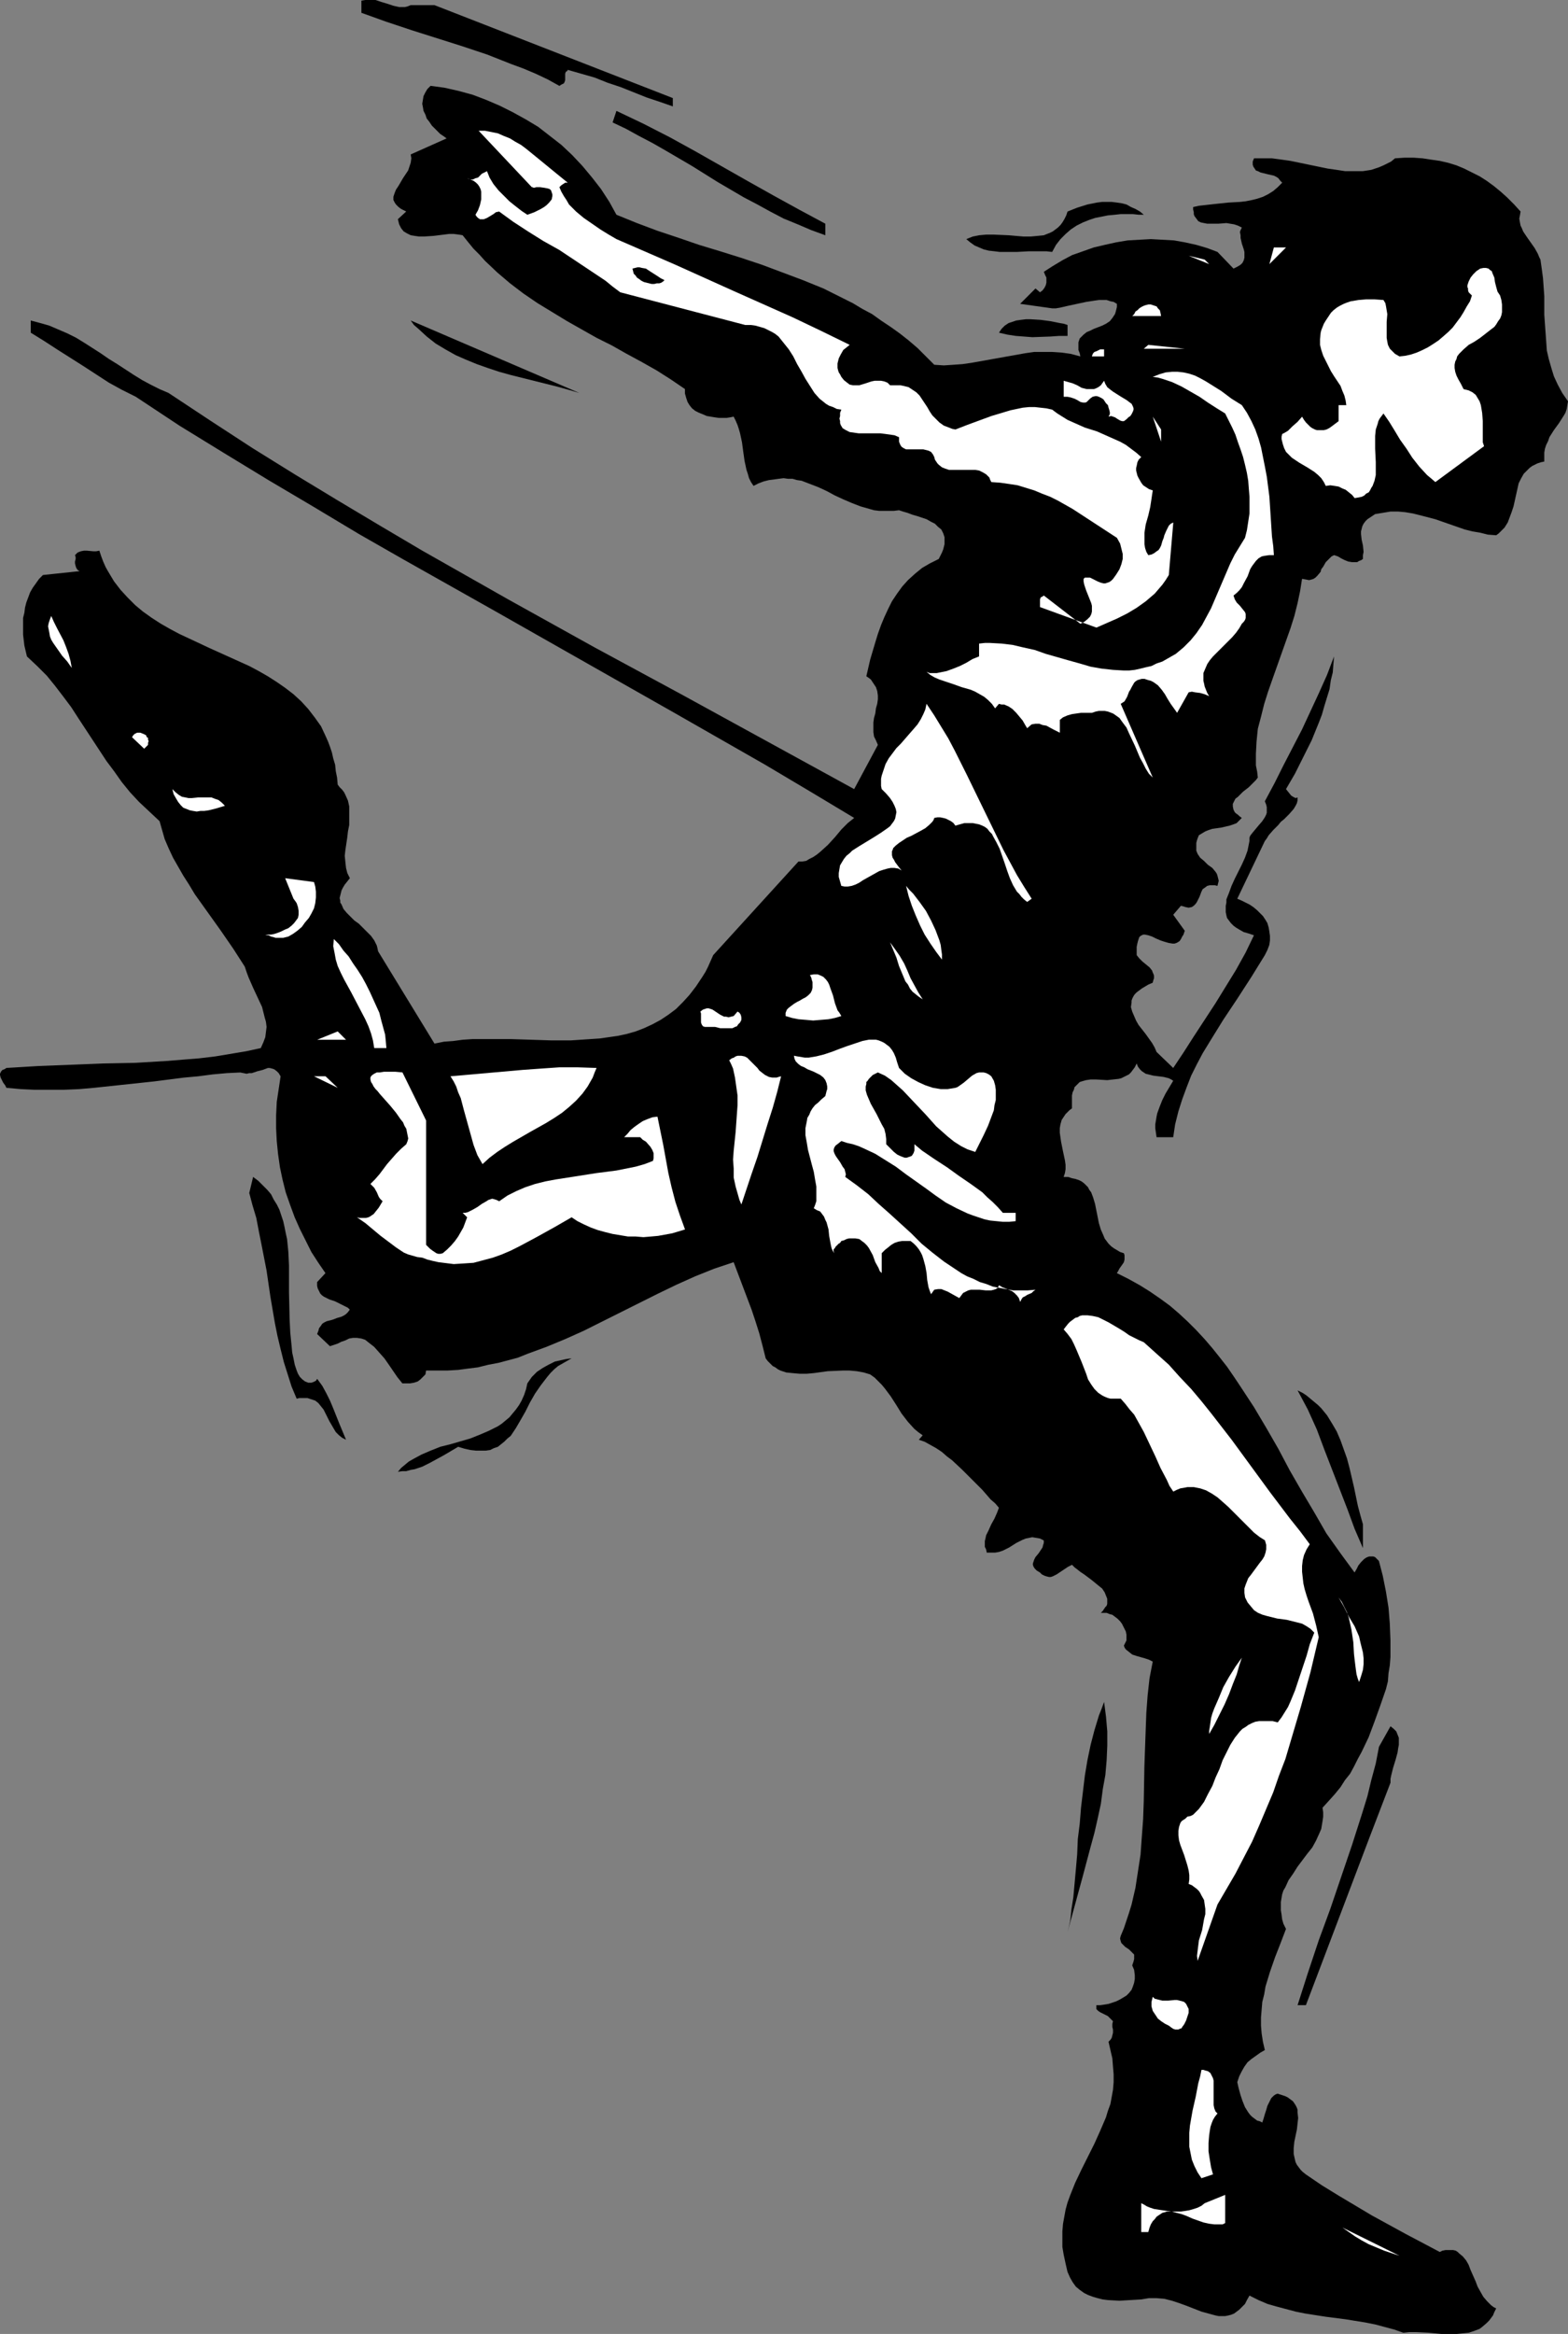 <?xml version="1.0" encoding="UTF-8" standalone="no"?>
<svg
   version="1.0"
   width="104.617mm"
   height="155.668mm"
   id="svg47"
   sodipodi:docname="T &amp; F - Runner 16.wmf"
   xmlns:inkscape="http://www.inkscape.org/namespaces/inkscape"
   xmlns:sodipodi="http://sodipodi.sourceforge.net/DTD/sodipodi-0.dtd"
   xmlns="http://www.w3.org/2000/svg"
   xmlns:svg="http://www.w3.org/2000/svg">
  <rect width="100%" height="100%" fill="#808080" stroke="none"/>
  <sodipodi:namedview
     id="namedview47"
     pagecolor="#ffffff"
     bordercolor="#000000"
     borderopacity="0.25"
     inkscape:showpageshadow="2"
     inkscape:pageopacity="0.0"
     inkscape:pagecheckerboard="0"
     inkscape:deskcolor="#d1d1d1"
     inkscape:document-units="mm" />
  <defs
     id="defs1">
    <pattern
       id="WMFhbasepattern"
       patternUnits="userSpaceOnUse"
       width="6"
       height="6"
       x="0"
       y="0" />
  </defs>
  <path
     style="fill:#000000;fill-opacity:1;fill-rule:evenodd;stroke:none"
     d="m 103.577,1.293 h 5.979 l 60.11,23.431 v 2.101 l -3.232,-1.131 -3.393,-1.131 -6.463,-2.585 -3.393,-1.131 -3.232,-1.293 -3.393,-0.97 -3.393,-0.97 -0.162,0.323 -0.323,0.162 -0.162,0.485 v 1.131 0.485 l -0.162,0.485 -0.162,0.323 -0.323,0.162 -0.323,0.162 -0.485,0.323 -2.909,-1.616 -3.07,-1.454 -3.07,-1.293 -3.07,-1.131 -6.14,-2.424 -6.302,-2.101 L 103.739,7.595 97.437,5.494 91.135,3.232 V 0.162 L 92.104,0 h 0.808 0.808 0.97 l 1.454,0.485 1.616,0.485 1.454,0.485 1.454,0.323 h 0.646 0.808 l 0.646,-0.162 z"
     id="path1" />
  <path
     style="fill:#000000;fill-opacity:1;fill-rule:evenodd;stroke:none"
     d="m 155.446,54.133 5.171,2.101 5.171,1.939 5.332,1.778 5.171,1.778 5.332,1.616 5.171,1.616 5.332,1.778 5.171,1.939 5.171,1.939 5.171,2.101 4.848,2.424 2.585,1.293 2.424,1.454 2.424,1.293 2.262,1.616 2.424,1.616 2.262,1.616 2.262,1.778 2.262,1.939 2.101,2.101 2.101,2.101 2.424,0.162 2.424,-0.162 2.262,-0.162 2.262,-0.323 4.524,-0.808 4.524,-0.808 4.524,-0.808 2.262,-0.323 h 2.262 2.262 l 2.424,0.162 2.262,0.323 2.424,0.646 -0.162,-0.808 -0.323,-0.808 v -0.646 -0.646 -0.646 l 0.162,-0.485 0.162,-0.485 0.323,-0.323 0.646,-0.646 0.808,-0.646 0.808,-0.323 0.97,-0.485 2.101,-0.808 0.97,-0.485 0.97,-0.646 0.646,-0.808 0.323,-0.485 0.323,-0.485 0.162,-0.485 0.162,-0.646 0.162,-0.646 V 76.594 l -0.808,-0.485 -0.808,-0.162 -0.97,-0.323 h -0.97 -0.97 l -1.131,0.162 -2.101,0.323 -4.524,0.97 -2.101,0.485 -0.97,0.162 h -0.97 l -8.079,-1.131 3.878,-3.878 1.131,0.97 0.646,-0.485 0.485,-0.646 0.323,-0.646 0.162,-0.646 v -0.646 -0.646 l -0.323,-0.646 -0.323,-0.808 2.262,-1.454 2.424,-1.454 2.424,-1.293 2.747,-0.97 2.747,-0.97 2.747,-0.646 2.909,-0.646 2.909,-0.485 2.909,-0.162 2.909,-0.162 2.909,0.162 2.909,0.162 2.747,0.485 2.909,0.646 2.747,0.808 2.585,0.97 4.04,4.201 0.97,-0.485 0.808,-0.485 0.485,-0.485 0.323,-0.646 0.162,-0.646 v -0.646 -0.808 l -0.162,-0.646 -0.485,-1.454 -0.323,-1.454 V 59.304 l -0.162,-0.808 0.162,-0.485 0.323,-0.646 -0.97,-0.485 -0.97,-0.323 -0.97,-0.162 -0.97,-0.162 -2.101,0.162 h -0.97 -0.97 -0.808 l -0.808,-0.162 -0.808,-0.162 -0.646,-0.323 -0.485,-0.646 -0.485,-0.646 -0.162,-0.485 V 53.487 l -0.162,-0.646 v -0.646 l 1.454,-0.323 1.454,-0.162 2.909,-0.323 3.07,-0.323 2.909,-0.162 1.454,-0.162 1.616,-0.323 1.293,-0.323 1.454,-0.485 1.293,-0.646 1.293,-0.808 1.131,-0.97 1.131,-1.131 -0.485,-0.485 -0.485,-0.646 -0.485,-0.323 -0.646,-0.323 -1.454,-0.323 -1.293,-0.323 -0.646,-0.162 -0.646,-0.323 -0.485,-0.162 -0.323,-0.485 -0.323,-0.485 -0.162,-0.485 v -0.808 l 0.323,-0.808 h 2.262 2.262 l 2.424,0.323 2.262,0.323 9.372,1.939 2.262,0.323 2.101,0.323 h 2.262 2.262 l 2.101,-0.323 0.97,-0.323 0.97,-0.323 1.131,-0.485 0.97,-0.485 0.97,-0.485 0.97,-0.808 2.424,-0.162 h 2.262 l 2.262,0.162 2.101,0.323 2.262,0.323 2.101,0.485 2.101,0.646 1.939,0.808 1.939,0.97 1.939,0.97 1.777,1.131 1.777,1.293 1.777,1.454 1.616,1.454 1.777,1.778 1.616,1.778 -0.162,0.97 -0.162,0.808 0.162,0.97 0.162,0.808 0.323,0.646 0.323,0.808 0.97,1.454 1.939,2.747 0.808,1.454 0.323,0.808 0.323,0.646 0.323,2.262 0.323,2.424 0.323,4.525 v 4.686 l 0.323,4.525 0.162,2.262 0.162,2.262 0.485,2.101 0.646,2.262 0.646,2.101 0.97,2.101 1.131,2.101 1.454,2.101 -0.162,0.97 -0.162,0.97 -0.323,0.97 -0.485,0.808 -1.131,1.778 -1.293,1.778 -1.131,1.778 -0.323,0.97 -0.485,0.97 -0.323,0.97 -0.162,0.97 v 1.131 1.131 l -0.808,0.162 -0.97,0.323 -0.646,0.323 -0.646,0.323 -0.646,0.485 -0.485,0.485 -0.97,0.97 -0.646,1.131 -0.646,1.293 -0.323,1.454 -0.323,1.454 -0.323,1.454 -0.323,1.454 -0.485,1.454 -0.485,1.293 -0.485,1.293 -0.808,1.293 -0.97,0.97 -0.485,0.485 -0.646,0.485 -2.101,-0.162 -1.939,-0.485 -1.939,-0.323 -1.939,-0.485 -3.716,-1.293 -3.716,-1.293 -3.716,-0.97 -1.939,-0.485 -1.939,-0.323 -1.777,-0.162 h -1.939 l -1.939,0.323 -1.939,0.323 -0.97,0.646 -0.97,0.646 -0.485,0.485 -0.485,0.646 -0.323,0.646 -0.162,0.646 -0.162,0.646 v 0.646 l 0.162,1.454 0.323,1.454 0.162,1.616 -0.162,0.808 v 0.97 l -0.485,0.323 -0.485,0.162 -0.485,0.323 h -0.323 -0.97 l -0.97,-0.162 -0.808,-0.323 -0.97,-0.485 -0.808,-0.485 -0.97,-0.323 -0.646,0.323 -0.485,0.485 -0.485,0.485 -0.485,0.485 -0.646,1.131 -0.485,0.646 -0.162,0.646 -0.808,0.97 -0.485,0.485 -0.485,0.323 -0.485,0.162 -0.646,0.162 -0.808,-0.162 -0.97,-0.162 -0.485,3.07 -0.646,3.07 -0.808,3.232 -0.97,3.07 -4.524,12.766 -1.131,3.232 -0.97,3.07 -0.808,3.232 -0.808,3.07 -0.323,3.232 -0.162,3.07 v 1.454 1.454 l 0.323,1.616 0.162,1.454 -0.485,0.646 -0.485,0.485 -1.293,1.293 -1.454,1.131 -1.293,1.293 -0.646,0.485 -0.323,0.646 -0.323,0.646 v 0.646 l 0.162,0.808 0.323,0.646 0.323,0.323 0.485,0.323 0.323,0.323 0.646,0.485 -0.646,0.646 -0.646,0.646 -0.808,0.323 -0.97,0.323 -2.101,0.485 -2.262,0.323 -0.97,0.323 -0.808,0.323 -0.808,0.485 -0.808,0.485 -0.323,0.808 -0.162,0.485 -0.162,0.646 v 0.485 0.646 0.808 l 0.323,0.808 0.646,0.97 0.97,0.808 0.97,0.97 1.131,0.808 0.808,0.97 0.323,0.485 0.162,0.485 0.162,0.646 0.162,0.646 -0.162,0.646 -0.162,0.646 -0.646,-0.162 h -0.485 -0.808 l -0.646,0.162 -0.646,0.485 -0.485,0.323 -0.323,0.646 -0.485,1.293 -0.646,1.293 -0.323,0.485 -0.485,0.485 -0.485,0.323 -0.808,0.162 -0.808,-0.162 -0.485,-0.162 -0.646,-0.162 -1.939,2.262 2.909,4.04 -0.323,0.97 -0.323,0.485 -0.323,0.646 -0.323,0.485 -0.485,0.323 -0.323,0.162 -0.485,0.162 h -0.485 l -0.97,-0.162 -1.131,-0.323 -0.97,-0.323 -1.131,-0.485 -0.97,-0.485 -0.97,-0.323 -0.808,-0.162 h -0.485 l -0.323,0.162 -0.323,0.162 -0.323,0.323 -0.162,0.485 -0.162,0.485 -0.162,0.646 -0.162,0.808 v 0.97 1.131 l 0.646,0.808 0.808,0.808 1.777,1.454 0.646,0.808 0.162,0.485 0.162,0.323 0.162,0.485 v 0.646 l -0.162,0.485 -0.162,0.646 -1.131,0.485 -0.808,0.485 -0.808,0.485 -0.646,0.485 -0.646,0.485 -0.485,0.485 -0.323,0.485 -0.323,0.646 -0.162,0.485 v 0.485 l -0.162,1.131 0.323,1.131 0.485,1.131 0.485,1.131 0.646,1.131 1.777,2.262 1.616,2.262 0.646,1.131 0.485,1.131 4.201,4.04 2.585,-3.878 2.585,-4.04 2.747,-4.201 2.747,-4.201 2.585,-4.201 2.585,-4.201 2.424,-4.363 2.101,-4.363 -1.454,-0.485 -1.131,-0.323 -1.131,-0.646 -0.808,-0.485 -0.646,-0.485 -0.646,-0.646 -0.485,-0.646 -0.485,-0.646 -0.162,-0.646 -0.162,-0.808 v -0.808 -0.808 l 0.162,-0.808 v -0.808 l 0.646,-1.616 0.646,-1.778 0.808,-1.778 1.777,-3.555 0.808,-1.778 0.646,-1.778 0.323,-1.616 0.162,-0.808 v -0.808 l 0.162,-0.485 0.485,-0.646 0.808,-0.97 0.808,-0.97 0.97,-1.131 0.646,-0.97 0.323,-0.646 0.162,-0.485 v -0.646 -0.808 l -0.162,-0.646 -0.323,-0.808 2.424,-4.525 2.262,-4.525 4.686,-9.049 2.101,-4.525 2.101,-4.525 2.101,-4.686 1.777,-4.686 -0.162,1.939 -0.162,2.101 -0.485,1.939 -0.323,2.262 -0.646,2.101 -0.646,2.101 -0.646,2.262 -0.808,2.101 -1.777,4.363 -2.101,4.201 -2.101,4.201 -2.262,3.878 0.646,0.808 0.646,0.808 0.485,0.323 0.323,0.162 0.323,0.162 0.485,-0.162 v 0.808 l -0.162,0.646 -0.323,0.646 -0.485,0.808 -1.131,1.293 -1.293,1.293 -0.808,0.646 -0.646,0.808 -1.293,1.293 -1.131,1.293 -0.485,0.808 -0.485,0.646 -6.948,14.543 1.131,0.485 0.97,0.485 0.97,0.485 0.97,0.646 0.97,0.808 0.646,0.646 0.808,0.808 0.646,0.97 0.485,0.808 0.323,1.131 0.162,0.97 0.162,1.131 v 1.131 l -0.162,1.131 -0.485,1.293 -0.646,1.293 -3.393,5.494 -3.555,5.494 -3.555,5.333 -3.393,5.494 -1.777,2.909 -1.454,2.747 -1.454,2.909 -1.131,2.909 -1.131,3.07 -0.97,3.07 -0.808,3.232 -0.485,3.232 h -4.201 l -0.162,-1.131 -0.162,-1.131 v -0.97 l 0.162,-0.97 0.162,-0.97 0.162,-0.808 0.646,-1.778 0.646,-1.616 0.808,-1.616 1.939,-3.232 -0.485,-0.323 -0.646,-0.323 -1.293,-0.323 -1.293,-0.162 -1.293,-0.162 -1.293,-0.323 -0.646,-0.162 -0.485,-0.323 -0.485,-0.323 -0.485,-0.485 -0.485,-0.646 -0.323,-0.808 -0.485,0.97 -0.485,0.646 -0.485,0.646 -0.485,0.485 -0.646,0.323 -0.646,0.323 -0.646,0.323 -0.646,0.162 -1.454,0.162 -1.454,0.162 -2.747,-0.162 h -1.454 l -1.131,0.162 -1.131,0.323 -0.485,0.162 -0.485,0.485 -0.323,0.323 -0.485,0.485 -0.162,0.646 -0.323,0.646 -0.162,0.808 v 0.97 1.131 1.131 l -0.646,0.485 -0.485,0.485 -0.485,0.485 -0.323,0.485 -0.646,0.97 -0.323,1.131 -0.162,0.97 v 1.131 l 0.162,1.131 0.162,1.131 0.485,2.424 0.485,2.262 0.162,1.131 v 1.131 l -0.162,0.97 -0.323,0.97 h 1.131 l 0.97,0.323 0.808,0.162 0.97,0.323 0.646,0.323 0.646,0.485 0.485,0.485 0.485,0.485 0.323,0.646 0.485,0.646 0.485,1.293 0.485,1.616 0.323,1.616 0.646,3.232 0.485,1.616 0.646,1.454 0.323,0.808 0.485,0.646 0.485,0.646 0.646,0.646 0.646,0.485 0.808,0.485 0.808,0.485 0.97,0.323 0.162,0.485 v 0.323 0.808 l -0.162,0.646 -0.323,0.485 -0.808,1.131 -0.323,0.646 -0.323,0.485 2.909,1.454 2.909,1.616 2.585,1.616 2.585,1.778 2.424,1.778 2.262,1.939 2.262,2.101 2.101,2.101 2.101,2.262 1.939,2.262 1.939,2.424 1.777,2.262 1.777,2.585 1.616,2.424 3.393,5.171 3.07,5.171 3.07,5.333 2.909,5.494 3.07,5.332 3.07,5.171 3.07,5.333 3.555,5.009 1.777,2.424 1.777,2.424 0.485,-0.808 0.485,-0.97 0.646,-0.808 0.808,-0.808 0.485,-0.323 0.323,-0.162 0.485,-0.162 h 0.485 0.485 l 0.485,0.162 0.485,0.485 0.485,0.485 0.97,3.717 0.808,4.04 0.646,4.04 0.323,4.04 0.162,4.201 v 4.201 l -0.162,2.101 -0.323,1.939 -0.162,2.101 -0.485,1.939 -1.454,4.201 -1.454,4.04 -1.454,3.878 -1.777,3.717 -0.97,1.778 -0.97,1.939 -0.97,1.778 -1.293,1.616 -1.131,1.778 -1.454,1.778 -1.454,1.616 -1.616,1.778 0.162,1.131 v 1.131 l -0.162,1.131 -0.162,0.97 -0.162,0.97 -0.485,1.131 -0.808,1.778 -0.97,1.778 -1.293,1.616 -2.424,3.232 -1.131,1.778 -1.131,1.616 -0.808,1.778 -0.485,0.808 -0.323,0.97 -0.162,0.97 -0.162,0.97 v 0.97 1.131 l 0.162,0.97 0.162,1.293 0.323,1.131 0.646,1.293 -1.293,3.393 -1.454,3.717 -1.293,3.717 -1.131,3.717 -0.323,1.939 -0.485,1.939 -0.162,1.939 -0.162,1.939 v 2.101 l 0.162,1.939 0.323,2.101 0.485,2.101 -1.131,0.646 -1.131,0.808 -1.131,0.808 -0.97,0.808 -0.808,1.131 -0.646,1.131 -0.646,1.293 -0.485,1.454 0.323,1.454 0.485,1.778 0.485,1.454 0.646,1.616 0.808,1.293 0.485,0.646 0.485,0.485 0.646,0.485 0.646,0.485 0.646,0.162 0.646,0.323 0.323,-0.97 0.323,-1.131 0.323,-0.97 0.323,-1.131 0.485,-0.97 0.485,-0.97 0.646,-0.646 0.485,-0.323 0.485,-0.162 0.97,0.323 0.97,0.323 0.646,0.323 0.646,0.485 0.646,0.485 0.323,0.485 0.323,0.485 0.323,0.646 0.162,0.485 v 0.646 l 0.162,1.454 -0.162,1.454 -0.162,1.454 -0.646,3.07 -0.162,1.616 v 1.454 l 0.323,1.454 0.162,0.646 0.323,0.646 0.485,0.646 0.485,0.646 0.485,0.485 0.808,0.646 4.04,2.747 4.201,2.585 8.403,5.009 8.564,4.686 8.564,4.525 0.646,-0.323 0.808,-0.162 h 0.646 0.646 0.646 l 0.646,0.162 0.485,0.323 0.323,0.323 0.97,0.808 0.808,0.97 0.646,1.131 0.485,1.293 1.293,2.909 0.485,1.293 0.808,1.454 0.646,1.131 0.97,1.131 0.97,0.97 0.646,0.485 0.646,0.323 -0.485,0.97 -0.323,0.808 -0.485,0.646 -0.485,0.646 -0.646,0.646 -1.131,0.97 -0.646,0.485 -1.293,0.485 -1.454,0.485 -1.616,0.162 -1.616,0.162 h -1.616 -1.777 l -3.393,-0.323 -3.232,-0.162 h -1.777 l -1.454,0.162 -2.262,-0.808 -2.424,-0.646 -2.424,-0.646 -2.424,-0.485 -5.009,-0.808 -5.009,-0.646 -5.171,-0.808 -2.424,-0.485 -2.424,-0.646 -2.424,-0.646 -2.262,-0.646 -2.262,-0.97 -2.262,-1.131 -0.646,1.131 -0.485,0.97 -0.646,0.646 -0.808,0.808 -0.646,0.485 -0.646,0.485 -0.808,0.323 -0.646,0.162 -0.808,0.162 h -0.808 -0.808 l -0.808,-0.162 -1.777,-0.485 -1.777,-0.485 -3.716,-1.454 -1.777,-0.646 -1.939,-0.646 -1.939,-0.485 -1.939,-0.162 h -0.97 -0.97 l -0.97,0.162 -0.97,0.162 -2.747,0.162 -2.747,0.162 -2.909,-0.162 -1.293,-0.162 -1.293,-0.323 -1.131,-0.323 -1.293,-0.485 -0.97,-0.485 -1.131,-0.808 -0.97,-0.808 -0.808,-1.131 -0.646,-1.131 -0.646,-1.454 -0.485,-2.101 -0.485,-2.262 -0.323,-1.939 v -1.939 -1.939 l 0.162,-1.939 0.323,-1.778 0.323,-1.778 0.485,-1.778 0.646,-1.778 1.293,-3.232 1.616,-3.393 1.616,-3.232 1.616,-3.232 1.454,-3.232 1.454,-3.393 0.485,-1.616 0.646,-1.778 0.323,-1.778 0.323,-1.778 0.162,-1.939 v -1.939 l -0.162,-1.939 -0.162,-2.101 -0.485,-2.101 -0.485,-2.101 0.485,-0.485 0.323,-0.485 0.162,-0.646 0.162,-0.646 v -0.808 l -0.162,-0.646 v -0.808 l 0.162,-0.646 -0.323,-0.323 -0.323,-0.323 -0.646,-0.646 -0.646,-0.323 -1.293,-0.646 -0.485,-0.323 -0.323,-0.323 -0.162,-0.162 v -0.485 -0.485 h 0.97 l 1.131,-0.162 0.97,-0.162 0.97,-0.323 0.97,-0.323 0.97,-0.485 0.808,-0.485 0.808,-0.485 0.646,-0.646 0.646,-0.808 0.323,-0.808 0.323,-0.97 0.162,-0.97 v -0.97 l -0.162,-1.293 -0.485,-1.131 0.323,-0.97 0.162,-0.646 v -0.485 -0.646 l -0.323,-0.323 -0.323,-0.323 -0.646,-0.646 -0.97,-0.646 -0.646,-0.646 -0.323,-0.323 -0.162,-0.485 -0.162,-0.646 0.162,-0.646 0.808,-1.939 0.646,-1.939 0.646,-1.939 0.646,-2.101 0.97,-4.201 0.646,-4.201 0.646,-4.201 0.323,-4.525 0.323,-4.363 0.162,-4.525 0.162,-8.888 0.323,-9.049 0.162,-4.363 0.323,-4.363 0.485,-4.363 0.808,-4.201 -0.97,-0.485 -0.97,-0.323 -2.262,-0.646 -0.97,-0.323 -0.808,-0.646 -0.808,-0.646 -0.323,-0.485 -0.162,-0.485 0.323,-0.646 0.323,-0.646 v -0.808 -0.646 l -0.162,-0.808 -0.323,-0.646 -0.323,-0.646 -0.323,-0.646 -0.485,-0.646 -0.646,-0.646 -0.646,-0.485 -0.646,-0.485 -0.646,-0.162 -0.808,-0.323 h -0.808 -0.646 l 0.485,-0.485 0.323,-0.485 0.323,-0.485 0.323,-0.323 0.162,-0.485 v -0.485 -0.808 l -0.323,-0.808 -0.323,-0.808 -0.646,-0.97 -0.808,-0.646 -1.777,-1.454 -1.939,-1.454 -0.97,-0.646 -0.808,-0.646 -0.646,-0.485 -0.646,-0.646 -0.97,0.485 -0.97,0.646 -0.97,0.646 -0.97,0.646 -0.97,0.485 -0.485,0.162 h -0.485 l -0.646,-0.162 -0.485,-0.162 -0.646,-0.323 -0.485,-0.485 -0.808,-0.485 -0.485,-0.485 -0.323,-0.485 -0.162,-0.485 v -0.323 l 0.162,-0.485 0.162,-0.485 0.323,-0.646 0.808,-0.97 0.646,-0.97 0.323,-0.485 0.162,-0.646 0.162,-0.485 v -0.646 l -0.97,-0.485 -0.97,-0.162 -0.97,-0.162 -0.808,0.162 -0.808,0.162 -0.808,0.323 -1.616,0.808 -1.777,1.131 -1.616,0.808 -0.97,0.323 -0.97,0.162 h -0.97 -1.131 l -0.162,-0.808 -0.323,-0.646 v -0.808 -0.646 l 0.162,-0.646 0.162,-0.808 0.646,-1.293 0.646,-1.454 0.808,-1.454 0.646,-1.454 0.485,-1.293 -0.97,-1.131 -1.131,-0.97 -0.97,-1.131 -1.131,-1.293 -2.424,-2.424 -2.585,-2.585 -2.585,-2.424 -1.293,-0.97 -1.293,-1.131 -1.454,-0.97 -1.454,-0.808 -1.454,-0.808 -1.454,-0.485 0.97,-1.131 -1.131,-0.808 -0.97,-0.808 -1.616,-1.778 -1.616,-2.101 -1.293,-2.101 -1.454,-2.262 -1.454,-1.939 -0.808,-0.97 -0.97,-0.97 -0.808,-0.808 -1.131,-0.808 -1.616,-0.485 -1.777,-0.323 -1.777,-0.162 h -1.777 l -3.716,0.162 -3.555,0.485 -1.777,0.162 h -1.777 l -1.777,-0.162 -1.616,-0.162 -1.454,-0.485 -0.646,-0.323 -0.646,-0.485 -0.646,-0.323 -0.646,-0.646 -0.646,-0.646 -0.485,-0.646 -0.808,-3.232 -0.808,-3.07 -0.97,-3.07 -0.97,-2.909 -2.262,-5.979 -2.262,-5.979 -4.848,1.616 -4.848,1.939 -4.686,2.101 -4.686,2.262 -9.372,4.686 -9.372,4.686 -4.686,2.101 -4.686,1.939 -4.848,1.778 -2.424,0.97 -4.848,1.293 -2.585,0.485 -2.585,0.646 -2.585,0.323 -2.424,0.323 -2.747,0.162 h -2.585 -2.747 l -0.162,0.97 -0.646,0.646 -0.646,0.646 -0.646,0.485 -0.97,0.323 -0.97,0.162 h -0.97 -0.97 l -1.293,-1.616 -2.101,-3.07 -1.131,-1.616 -1.293,-1.454 -1.293,-1.454 -1.454,-1.131 -0.808,-0.646 -0.97,-0.323 -1.131,-0.162 h -0.97 l -0.97,0.162 -0.97,0.485 -0.97,0.323 -0.97,0.485 -0.97,0.323 -0.97,0.323 -3.232,-3.07 v 0 l 0.323,-0.808 0.162,-0.646 0.485,-0.646 0.323,-0.485 0.485,-0.323 0.646,-0.323 1.293,-0.323 0.485,-0.162 0.808,-0.323 1.131,-0.323 0.646,-0.323 0.485,-0.323 0.485,-0.485 0.485,-0.646 -0.485,-0.485 -0.646,-0.323 -1.293,-0.646 -1.293,-0.646 -1.454,-0.485 -1.293,-0.646 -0.485,-0.323 -0.485,-0.485 -0.323,-0.646 -0.323,-0.646 -0.162,-0.646 v -0.97 l 2.101,-2.262 -1.777,-2.585 -1.777,-2.747 -1.454,-2.909 -1.454,-2.909 -1.293,-2.909 -1.131,-3.07 -1.131,-3.232 -0.808,-3.232 -0.646,-3.07 -0.485,-3.393 -0.323,-3.232 -0.162,-3.232 v -3.232 l 0.162,-3.393 0.485,-3.232 0.485,-3.232 -0.485,-0.808 -0.485,-0.485 -0.646,-0.485 -0.485,-0.162 -0.646,-0.162 H 67.543 l -1.293,0.485 -1.293,0.323 -1.454,0.485 h -0.646 l -0.646,0.162 -0.808,-0.162 -0.808,-0.162 -3.393,0.162 -3.555,0.323 -3.716,0.485 -3.555,0.323 -7.595,0.97 -7.595,0.808 -7.595,0.808 -3.716,0.323 -3.878,0.162 H 12.281 8.726 L 5.171,274.543 1.616,274.22 1.293,273.574 0.808,272.927 0.485,272.281 0.162,271.635 0,270.988 v -0.323 l 0.162,-0.323 0.162,-0.323 0.323,-0.323 0.485,-0.162 0.485,-0.323 8.079,-0.485 8.241,-0.323 4.04,-0.162 4.04,-0.162 8.241,-0.162 8.079,-0.485 3.878,-0.323 4.04,-0.323 4.04,-0.485 3.878,-0.646 3.878,-0.646 3.716,-0.808 0.646,-1.454 0.485,-1.293 0.162,-1.293 0.162,-1.293 -0.162,-1.293 -0.323,-1.131 -0.323,-1.293 -0.323,-1.293 -1.131,-2.424 -1.131,-2.424 -1.131,-2.585 -0.485,-1.293 -0.485,-1.454 -1.454,-2.262 -1.454,-2.262 -3.232,-4.686 -3.232,-4.525 -3.232,-4.525 -1.454,-2.424 -1.454,-2.262 -1.293,-2.262 -1.293,-2.262 -1.131,-2.424 -0.97,-2.262 -0.646,-2.262 -0.646,-2.262 -2.585,-2.424 -2.585,-2.424 -2.262,-2.424 -2.101,-2.585 -1.939,-2.747 -1.939,-2.585 -7.11,-10.827 -1.777,-2.747 -1.939,-2.585 -2.101,-2.747 -2.101,-2.585 -2.424,-2.424 -2.585,-2.424 -0.646,-2.747 -0.323,-2.747 v -1.293 -1.454 -1.454 l 0.323,-1.293 0.162,-1.293 0.323,-1.293 0.485,-1.293 0.485,-1.293 0.646,-1.131 0.808,-1.131 0.808,-1.131 0.97,-0.97 9.21,-0.97 -0.485,-0.323 -0.323,-0.485 -0.162,-0.485 -0.162,-0.646 v -0.485 l 0.162,-0.646 v -0.485 l -0.162,-0.485 0.646,-0.646 0.808,-0.323 0.808,-0.162 h 0.646 l 1.777,0.162 h 0.646 l 0.808,-0.162 0.485,1.454 0.485,1.293 0.646,1.454 0.646,1.131 1.454,2.424 1.616,2.101 1.777,1.939 1.939,1.939 1.939,1.616 2.262,1.616 2.262,1.454 2.262,1.293 2.424,1.293 2.424,1.131 5.171,2.424 5.009,2.262 5.009,2.262 2.424,1.293 2.262,1.293 2.262,1.454 2.101,1.454 2.101,1.616 1.939,1.778 1.777,1.939 1.616,2.101 1.616,2.262 1.131,2.424 0.646,1.454 0.485,1.293 0.485,1.454 0.323,1.454 0.485,1.616 0.162,1.616 0.323,1.616 0.162,1.778 0.485,0.646 0.646,0.646 0.485,0.646 0.323,0.646 0.646,1.454 0.323,1.454 v 1.616 1.454 1.616 l -0.323,1.616 -0.162,1.454 -0.485,3.232 -0.162,1.454 0.162,1.616 0.162,1.454 0.323,1.293 0.323,0.646 0.323,0.646 -0.646,0.808 -0.646,0.808 -0.485,0.808 -0.323,0.646 -0.162,0.646 -0.162,0.646 -0.162,0.646 0.162,0.646 v 0.485 l 0.323,0.485 0.485,1.131 0.808,0.97 0.97,0.97 0.97,0.97 1.131,0.808 2.101,2.101 0.97,0.97 0.808,1.131 0.646,1.293 0.162,0.646 0.162,0.808 14.22,23.269 2.424,-0.485 2.262,-0.162 2.424,-0.323 2.424,-0.162 h 4.848 5.009 l 10.018,0.323 h 5.009 l 2.424,-0.162 2.424,-0.162 2.424,-0.162 2.262,-0.323 2.262,-0.323 2.262,-0.485 2.262,-0.646 2.101,-0.808 2.101,-0.97 2.101,-1.131 1.939,-1.293 1.939,-1.454 1.777,-1.778 1.616,-1.778 1.616,-2.101 1.616,-2.424 0.808,-1.293 0.646,-1.293 0.646,-1.454 0.646,-1.454 21.491,-23.592 h 0.97 l 0.97,-0.162 0.808,-0.485 0.97,-0.485 0.97,-0.646 0.97,-0.808 1.777,-1.616 1.777,-1.939 1.616,-1.939 1.616,-1.616 0.808,-0.646 0.808,-0.646 -11.311,-6.787 -11.149,-6.625 -11.311,-6.464 -11.311,-6.464 L 147.529,166.924 124.745,153.996 101.8,141.069 90.489,134.605 79.178,127.819 67.705,121.032 56.555,114.245 45.244,107.296 34.256,100.025 30.701,98.247 27.47,96.47 24.238,94.369 21.006,92.269 14.381,88.067 11.149,85.966 7.756,83.866 v -3.07 l 2.424,0.646 2.262,0.646 2.262,0.97 2.262,0.97 2.262,1.131 2.101,1.293 4.04,2.585 2.101,1.454 2.101,1.293 4.201,2.747 2.101,1.293 2.101,1.131 2.262,1.131 2.262,0.97 10.503,6.948 10.665,6.948 10.665,6.625 10.665,6.464 10.826,6.464 10.665,6.302 10.826,6.14 10.826,6.14 21.814,12.119 21.814,11.796 21.814,11.958 21.814,11.958 5.979,-11.15 -0.485,-1.131 -0.485,-0.97 -0.162,-1.131 v -1.131 -1.293 l 0.162,-1.131 0.323,-1.131 0.162,-1.293 0.323,-1.131 0.162,-1.131 v -0.97 l -0.162,-1.131 -0.323,-0.97 -0.646,-0.97 -0.323,-0.485 -0.323,-0.485 -0.646,-0.485 -0.485,-0.323 0.97,-4.201 1.293,-4.363 0.646,-2.101 0.808,-2.262 0.808,-1.939 0.97,-2.101 0.97,-1.939 1.293,-1.939 1.293,-1.778 1.454,-1.616 1.777,-1.616 1.777,-1.454 1.939,-1.131 2.262,-1.131 0.485,-0.97 0.323,-0.646 0.323,-0.808 0.162,-0.646 0.162,-0.646 v -0.646 -0.646 -0.485 l -0.323,-0.97 -0.485,-0.97 -0.808,-0.646 -0.808,-0.808 -0.97,-0.485 -1.131,-0.646 -2.424,-0.808 -1.131,-0.323 -1.293,-0.485 -1.131,-0.323 -0.97,-0.323 -1.293,0.162 h -1.293 -1.293 -1.131 l -1.293,-0.162 -1.131,-0.323 -2.262,-0.646 -2.101,-0.808 -2.262,-0.97 -2.101,-0.97 -2.101,-1.131 -2.101,-0.97 -2.101,-0.808 -2.101,-0.808 -1.131,-0.162 -1.131,-0.323 h -1.131 l -1.131,-0.162 -1.293,0.162 -1.131,0.162 -1.293,0.162 -1.293,0.323 -1.293,0.485 -1.293,0.646 -0.646,-0.97 -0.485,-0.97 -0.323,-1.131 -0.323,-0.97 -0.485,-2.262 -0.323,-2.262 -0.323,-2.424 -0.485,-2.262 -0.323,-1.131 -0.323,-0.97 -0.485,-1.131 -0.485,-0.97 -0.808,0.162 -0.97,0.162 h -1.939 l -1.131,-0.162 -0.97,-0.162 -0.97,-0.162 -1.131,-0.485 -0.808,-0.323 -0.97,-0.485 -0.808,-0.646 -0.646,-0.808 -0.485,-0.808 -0.323,-0.97 -0.323,-1.131 v -1.131 l -3.555,-2.424 -3.555,-2.262 -3.716,-2.101 -3.878,-2.101 -3.716,-2.101 -3.878,-1.939 -7.433,-4.201 -3.716,-2.262 -3.716,-2.262 -3.555,-2.424 -3.393,-2.585 -3.232,-2.747 -3.07,-2.909 -1.454,-1.616 -1.454,-1.454 -1.454,-1.778 -1.293,-1.616 -0.97,-0.162 -1.293,-0.162 h -1.131 l -1.293,0.162 -2.585,0.323 -2.424,0.162 h -1.293 l -1.131,-0.162 -0.97,-0.162 -0.97,-0.485 -0.808,-0.485 -0.646,-0.808 -0.485,-0.97 -0.323,-1.293 2.101,-1.939 -0.646,-0.323 -0.646,-0.323 -0.646,-0.485 -0.323,-0.323 -0.323,-0.323 -0.323,-0.485 -0.162,-0.323 -0.162,-0.323 v -0.808 l 0.323,-0.97 0.323,-0.808 0.646,-0.97 1.131,-1.939 1.293,-1.939 0.323,-0.97 0.323,-0.97 0.162,-1.131 -0.162,-0.97 9.049,-4.04 -0.646,-0.485 -0.97,-0.646 -0.646,-0.646 -0.808,-0.808 -0.646,-0.646 -0.646,-0.97 -0.646,-0.808 -0.323,-0.97 -0.485,-0.97 -0.162,-0.97 -0.162,-0.808 0.162,-0.97 0.162,-0.97 0.485,-0.97 0.485,-0.808 0.808,-0.808 3.555,0.485 3.555,0.808 3.555,0.97 3.393,1.293 3.393,1.454 3.232,1.616 3.232,1.778 3.232,1.939 2.909,2.262 2.909,2.262 2.747,2.585 2.585,2.747 2.424,2.909 2.262,2.909 2.101,3.232 z"
     id="path2" />
  <path
     style="fill:#000000;fill-opacity:1;fill-rule:evenodd;stroke:none"
     d="m 208.124,56.395 v 2.909 l -3.555,-1.293 -3.393,-1.454 -3.555,-1.454 -3.393,-1.778 -3.232,-1.778 -3.393,-1.778 -6.625,-3.878 -6.463,-4.04 -6.625,-3.878 -3.393,-1.939 -3.393,-1.778 -3.232,-1.778 -3.393,-1.616 0.97,-2.909 6.787,3.232 6.625,3.393 6.463,3.555 13.089,7.433 6.625,3.717 6.463,3.555 z"
     id="path3" />
  <path
     style="fill:#ffffff;fill-opacity:1;fill-rule:evenodd;stroke:none"
     d="m 143.166,46.053 h -0.646 l -0.485,0.323 -0.485,0.323 -0.485,0.485 0.485,1.131 0.646,1.131 0.646,0.97 0.646,1.131 0.808,0.808 0.97,0.97 1.939,1.616 2.101,1.454 2.101,1.454 2.101,1.293 1.939,1.131 14.866,6.464 14.704,6.625 14.866,6.625 7.11,3.393 7.271,3.555 -0.808,0.646 -0.808,0.646 -0.646,1.131 -0.485,0.97 -0.323,1.293 v 1.131 l 0.162,0.646 0.162,0.485 0.323,0.485 0.323,0.646 0.646,0.808 0.808,0.646 0.646,0.485 0.808,0.162 h 0.808 0.808 l 1.616,-0.485 1.454,-0.485 0.808,-0.162 h 0.808 0.808 l 0.808,0.162 0.808,0.323 0.646,0.646 h 0.97 0.808 0.808 l 0.808,0.162 0.646,0.162 0.646,0.162 0.97,0.646 0.97,0.646 0.808,0.808 0.646,0.97 0.646,0.97 0.646,0.97 0.646,1.131 0.646,0.97 0.808,0.808 0.97,0.97 1.131,0.808 1.293,0.485 0.808,0.323 0.808,0.162 2.909,-1.131 3.07,-1.131 3.07,-1.131 3.232,-0.97 1.616,-0.485 3.07,-0.646 1.616,-0.162 h 1.454 l 1.454,0.162 1.454,0.162 1.454,0.323 1.293,0.97 1.293,0.808 1.293,0.808 1.454,0.646 2.909,1.293 3.07,0.97 2.909,1.293 1.454,0.646 1.454,0.646 1.454,0.808 1.293,0.97 1.293,0.97 1.293,1.131 -0.646,0.646 -0.323,0.646 -0.162,0.808 -0.162,0.646 v 0.646 l 0.162,0.646 0.162,0.646 0.323,0.646 0.646,1.131 0.485,0.646 0.485,0.323 0.485,0.323 0.485,0.323 0.485,0.162 0.485,0.162 -0.162,0.97 -0.162,1.131 -0.323,2.101 -0.485,2.101 -0.646,2.262 -0.323,2.101 v 0.97 1.131 0.808 l 0.162,0.97 0.323,0.97 0.485,0.808 0.808,-0.162 0.646,-0.323 0.646,-0.485 0.485,-0.323 0.323,-0.485 0.323,-0.646 0.323,-1.131 0.323,-0.808 0.162,-0.646 0.485,-1.131 0.323,-0.646 0.323,-0.646 0.485,-0.485 0.646,-0.323 -1.131,13.25 -0.808,1.293 -0.808,1.131 -0.97,1.131 -0.97,1.131 -1.131,0.97 -1.131,0.97 -2.262,1.616 -2.424,1.454 -2.585,1.293 -2.585,1.131 -2.585,1.131 -14.22,-5.171 v -0.323 -0.485 -0.808 -0.323 l 0.162,-0.485 0.323,-0.162 0.485,-0.323 9.21,7.11 0.97,-0.485 0.808,-0.646 0.646,-0.646 0.323,-0.646 0.162,-0.646 v -0.646 -0.808 l -0.162,-0.646 -0.646,-1.616 -0.323,-0.808 -0.323,-0.808 -0.485,-1.454 -0.162,-0.808 v -0.646 l 0.323,-0.323 h 0.485 0.323 0.485 l 0.97,0.485 0.97,0.485 0.808,0.323 0.646,0.162 h 0.485 l 0.485,-0.162 0.485,-0.162 0.485,-0.323 0.485,-0.485 0.808,-1.131 0.808,-1.293 0.485,-1.293 0.323,-1.293 v -1.293 l -0.323,-1.293 -0.323,-1.293 -0.808,-1.454 -7.433,-4.848 -3.716,-2.424 -3.716,-2.101 -1.939,-0.97 -2.101,-0.808 -1.939,-0.808 -2.101,-0.646 -2.101,-0.646 -2.101,-0.323 -2.262,-0.323 -2.262,-0.162 -0.323,-0.646 -0.162,-0.485 -0.485,-0.485 -0.323,-0.323 -0.808,-0.485 -0.97,-0.485 -0.97,-0.162 h -1.131 -4.524 -0.97 l -0.97,-0.323 -0.808,-0.323 -0.808,-0.646 -0.323,-0.323 -0.323,-0.485 -0.323,-0.485 -0.162,-0.646 -0.323,-0.646 -0.485,-0.646 -0.646,-0.323 -0.646,-0.162 -0.646,-0.162 h -0.808 -1.616 -1.293 -0.646 l -0.646,-0.323 -0.485,-0.323 -0.323,-0.485 -0.323,-0.808 v -0.485 -0.646 l -1.131,-0.485 -1.131,-0.162 -1.131,-0.162 -1.293,-0.162 h -4.201 -1.293 l -1.131,-0.162 -1.131,-0.162 -0.97,-0.485 -0.808,-0.485 -0.485,-0.808 -0.162,-0.485 v -0.485 l -0.162,-0.646 0.162,-0.646 v -0.808 l 0.323,-0.808 -1.131,-0.162 -0.97,-0.485 -0.97,-0.323 -0.808,-0.485 -0.808,-0.646 -0.808,-0.646 -1.293,-1.454 -1.131,-1.778 -1.131,-1.778 -0.97,-1.778 -1.131,-1.939 -0.97,-1.939 -1.131,-1.778 -1.293,-1.616 -1.293,-1.616 -0.808,-0.646 -0.808,-0.485 -0.97,-0.485 -0.97,-0.485 -1.131,-0.323 -1.131,-0.323 -1.131,-0.162 h -1.454 l -31.509,-8.241 -1.939,-1.454 -1.777,-1.454 -3.878,-2.585 -3.878,-2.585 -3.878,-2.585 -4.04,-2.262 -3.878,-2.424 -3.716,-2.424 -3.555,-2.585 -0.808,0.162 -0.646,0.485 -0.808,0.485 -0.808,0.485 -0.808,0.323 h -0.323 -0.323 -0.323 l -0.485,-0.323 -0.323,-0.323 -0.323,-0.485 0.646,-1.131 0.485,-1.293 0.323,-1.454 v -0.646 -0.646 -0.646 l -0.162,-0.646 -0.323,-0.646 -0.323,-0.485 -0.485,-0.485 -0.646,-0.485 -0.808,-0.323 -0.808,-0.323 0.323,0.162 0.485,0.162 h 0.646 l 0.646,-0.323 0.646,-0.162 0.485,-0.485 0.485,-0.485 0.646,-0.323 0.646,-0.323 0.323,0.808 0.323,0.808 0.97,1.616 1.293,1.616 1.293,1.293 1.454,1.454 1.616,1.293 1.454,1.131 1.454,0.97 1.777,-0.646 1.616,-0.808 0.808,-0.485 0.646,-0.485 0.646,-0.646 0.646,-0.808 0.162,-0.808 v -0.485 l -0.162,-0.485 -0.162,-0.485 -0.323,-0.323 -0.485,-0.162 -0.808,-0.162 -1.131,-0.162 h -0.97 l -0.646,0.162 -0.323,-0.162 H 134.117 L 120.705,32.965 h 1.616 l 1.616,0.323 1.616,0.323 1.454,0.646 1.616,0.646 1.293,0.808 1.454,0.808 1.293,0.97 2.585,2.101 5.332,4.363 z"
     id="path4" />
  <path
     style="fill:#000000;fill-opacity:1;fill-rule:evenodd;stroke:none"
     d="m 288.432,54.133 h -1.293 l -1.454,-0.162 h -3.07 l -1.454,0.162 -1.777,0.162 -1.616,0.323 -1.616,0.323 -1.454,0.485 -1.616,0.646 -1.616,0.808 -1.454,0.97 -1.293,1.131 -1.293,1.293 -1.131,1.454 -0.97,1.778 -1.454,-0.162 h -1.454 -2.909 l -3.07,0.162 h -2.909 -1.454 l -1.293,-0.162 -1.454,-0.162 -1.293,-0.323 -1.131,-0.485 -1.131,-0.485 -1.131,-0.808 -0.97,-0.808 0.808,-0.323 0.808,-0.323 1.616,-0.323 1.777,-0.162 h 1.939 l 3.716,0.162 1.777,0.162 1.939,0.162 h 1.777 l 1.777,-0.162 1.616,-0.162 0.808,-0.323 0.808,-0.323 0.646,-0.323 0.646,-0.485 0.646,-0.485 0.646,-0.646 0.485,-0.646 0.485,-0.808 0.485,-0.97 0.323,-0.97 2.424,-0.97 2.585,-0.808 2.424,-0.485 1.293,-0.162 h 1.293 1.131 l 1.293,0.162 1.131,0.162 1.293,0.323 1.131,0.646 1.131,0.485 1.131,0.646 z"
     id="path5" />
  <path
     style="fill:#ffffff;fill-opacity:1;fill-rule:evenodd;stroke:none"
     d="m 320.103,66.576 1.131,-4.201 h 3.07 z"
     id="path6" />
  <path
     style="fill:#ffffff;fill-opacity:1;fill-rule:evenodd;stroke:none"
     d="m 304.914,66.576 -5.171,-2.101 4.04,0.97 z"
     id="path7" />
  <path
     style="fill:#000000;fill-opacity:1;fill-rule:evenodd;stroke:none"
     d="m 167.565,70.615 -0.323,0.323 -0.485,0.323 -0.485,0.162 h -0.646 l -0.646,0.162 h -0.646 l -1.293,-0.323 -0.646,-0.162 -0.646,-0.323 -0.646,-0.485 -0.485,-0.323 -0.323,-0.485 -0.485,-0.485 -0.162,-0.646 -0.162,-0.646 0.646,-0.162 0.646,-0.162 h 0.485 l 0.646,0.162 0.97,0.162 0.97,0.646 1.777,1.131 0.97,0.646 z"
     id="path8" />
  <path
     style="fill:#ffffff;fill-opacity:1;fill-rule:evenodd;stroke:none"
     d="m 378.275,74.494 0.323,1.131 0.162,1.131 v 0.97 0.97 l -0.162,0.808 -0.323,0.808 -0.485,0.646 -0.485,0.808 -0.485,0.646 -0.646,0.485 -1.454,1.131 -1.454,1.131 -1.454,0.97 -1.454,0.808 -1.293,1.131 -0.646,0.646 -0.485,0.485 -0.485,0.646 -0.162,0.646 -0.323,0.646 -0.162,0.808 v 0.808 l 0.162,0.97 0.323,0.97 0.485,0.97 0.646,1.131 0.646,1.293 1.293,0.323 0.97,0.485 0.808,0.646 0.485,0.808 0.485,0.808 0.323,0.97 0.162,0.97 0.162,0.97 0.162,2.101 v 2.262 2.101 0.97 l 0.323,0.97 -12.281,9.049 -1.131,-0.97 -0.97,-0.808 -1.939,-2.101 -1.777,-2.262 -1.454,-2.262 -1.616,-2.262 -1.454,-2.424 -1.293,-2.101 -1.454,-2.101 -0.485,0.646 -0.485,0.646 -0.323,0.646 -0.162,0.646 -0.485,1.454 -0.162,1.616 v 1.616 1.616 l 0.162,3.393 v 1.616 1.616 l -0.323,1.454 -0.485,1.293 -0.323,0.485 -0.323,0.646 -0.323,0.485 -0.646,0.323 -0.485,0.485 -0.646,0.323 -0.808,0.162 -0.97,0.162 -0.646,-0.808 -0.808,-0.646 -0.808,-0.646 -0.808,-0.323 -0.97,-0.485 -0.97,-0.162 -1.131,-0.162 -1.131,0.162 -0.485,-0.97 -0.646,-0.97 -0.808,-0.808 -0.97,-0.808 -1.777,-1.131 -1.939,-1.131 -0.97,-0.646 -0.97,-0.646 -0.808,-0.808 -0.646,-0.646 -0.485,-0.97 -0.323,-0.97 -0.323,-1.293 v -0.646 l 0.162,-0.646 0.646,-0.323 0.808,-0.485 1.131,-1.131 1.293,-1.131 1.131,-1.293 0.485,0.808 0.485,0.646 0.646,0.646 0.485,0.485 0.485,0.323 0.646,0.323 0.485,0.162 h 0.646 0.646 0.485 l 0.646,-0.162 0.646,-0.323 0.485,-0.323 0.646,-0.485 0.646,-0.485 0.646,-0.485 v -4.04 h 1.939 l -0.162,-1.131 -0.323,-1.293 -0.485,-1.131 -0.485,-1.293 -1.616,-2.424 -0.808,-1.293 -0.646,-1.293 -0.646,-1.293 -0.646,-1.293 -0.485,-1.454 -0.323,-1.293 v -1.454 l 0.162,-1.616 0.162,-0.646 0.323,-0.808 0.323,-0.808 0.485,-0.808 0.646,-0.97 0.646,-0.97 0.646,-0.646 0.808,-0.646 0.808,-0.485 0.97,-0.485 0.808,-0.323 0.97,-0.323 1.939,-0.323 1.939,-0.162 h 2.101 l 2.262,0.162 0.485,0.808 0.162,0.808 0.162,0.97 0.162,0.97 -0.162,1.939 v 2.101 0.97 0.97 l 0.162,0.97 0.162,0.808 0.485,0.97 0.646,0.646 0.646,0.646 1.131,0.646 1.454,-0.162 1.454,-0.323 1.454,-0.485 1.454,-0.646 1.293,-0.646 1.293,-0.808 1.454,-0.97 1.131,-0.97 1.293,-1.131 1.131,-1.131 0.97,-1.293 0.97,-1.293 0.808,-1.293 0.808,-1.454 0.808,-1.293 0.485,-1.454 -0.323,-0.323 -0.485,-0.485 -0.162,-0.485 v -0.485 l -0.162,-0.323 v -0.485 l 0.323,-0.97 0.485,-0.97 0.646,-0.808 0.808,-0.808 0.97,-0.646 0.808,-0.162 h 0.646 l 0.646,0.162 0.323,0.323 0.485,0.323 0.162,0.485 0.485,1.131 0.162,1.131 0.323,1.293 0.323,1.131 0.323,0.485 z"
     id="path9" />
  <path
     style="fill:#ffffff;fill-opacity:1;fill-rule:evenodd;stroke:none"
     d="m 292.795,79.664 h -7.271 l 0.485,-0.485 0.323,-0.646 0.485,-0.323 0.485,-0.485 0.485,-0.323 0.646,-0.323 0.485,-0.162 0.646,-0.162 h 0.646 l 0.485,0.162 0.485,0.162 0.485,0.162 0.323,0.485 0.485,0.485 0.162,0.646 z"
     id="path10" />
  <path
     style="fill:#000000;fill-opacity:1;fill-rule:evenodd;stroke:none"
     d="m 146.074,99.055 -2.747,-0.808 -2.909,-0.808 -5.817,-1.454 -5.817,-1.454 -2.909,-0.808 -2.909,-0.97 -2.747,-0.97 -2.747,-1.131 -2.585,-1.131 -2.585,-1.454 -2.424,-1.454 -2.262,-1.778 -2.101,-1.939 -1.131,-0.97 -0.808,-1.131 z"
     id="path11" />
  <path
     style="fill:#000000;fill-opacity:1;fill-rule:evenodd;stroke:none"
     d="m 269.204,84.674 h -2.101 l -2.262,0.162 -4.524,0.162 -2.101,-0.162 -2.101,-0.162 -2.101,-0.323 -2.101,-0.485 0.646,-0.97 0.808,-0.808 0.97,-0.646 0.97,-0.323 0.97,-0.323 1.131,-0.162 1.293,-0.162 h 1.131 l 2.585,0.162 2.424,0.323 2.424,0.485 0.97,0.162 0.97,0.323 z"
     id="path12" />
  <path
     style="fill:#ffffff;fill-opacity:1;fill-rule:evenodd;stroke:none"
     d="m 288.432,87.906 1.131,-0.97 9.21,0.97 z"
     id="path13" />
  <path
     style="fill:#ffffff;fill-opacity:1;fill-rule:evenodd;stroke:none"
     d="m 278.414,89.845 h -3.07 l 0.162,-0.485 0.162,-0.323 0.323,-0.323 0.485,-0.162 0.97,-0.485 h 0.97 v -0.162 z"
     id="path14" />
  <path
     style="fill:#ffffff;fill-opacity:1;fill-rule:evenodd;stroke:none"
     d="m 313.155,102.126 1.293,1.939 1.131,2.101 0.97,2.101 0.808,2.262 0.646,2.262 0.485,2.424 0.485,2.424 0.485,2.585 0.646,5.009 0.323,5.009 0.323,5.009 0.323,2.424 0.162,2.262 h -1.131 l -1.131,0.162 -0.808,0.162 -0.808,0.485 -0.646,0.646 -0.485,0.646 -0.485,0.646 -0.485,0.808 -0.646,1.778 -0.97,1.778 -0.485,0.97 -0.646,0.808 -0.646,0.646 -0.808,0.646 0.162,0.485 0.162,0.485 0.485,0.808 0.808,0.808 0.646,0.808 0.646,0.808 0.162,0.485 v 0.485 0.485 l -0.162,0.485 -0.323,0.485 -0.485,0.485 -0.646,1.131 -0.808,1.131 -0.97,1.131 -1.939,1.939 -0.97,0.97 -1.939,1.939 -0.808,0.97 -0.646,0.97 -0.485,1.131 -0.485,1.131 v 1.293 0.646 l 0.162,0.646 0.162,0.808 0.323,0.808 0.323,0.808 0.485,0.808 -1.131,-0.485 -1.131,-0.323 -1.293,-0.162 -0.808,-0.162 -0.808,0.162 -2.909,5.171 -0.808,-1.131 -0.808,-1.131 -0.808,-1.293 -0.646,-1.131 -0.808,-1.131 -0.97,-1.131 -1.131,-0.808 -0.646,-0.323 -0.646,-0.162 -0.97,-0.323 h -0.646 l -0.646,0.162 -0.485,0.162 -0.485,0.323 -0.323,0.323 -0.646,1.131 -0.323,0.646 -0.323,0.485 -0.485,1.293 -0.646,1.131 -0.485,0.323 -0.485,0.323 8.079,18.583 -0.97,-0.97 -0.808,-1.293 -0.646,-1.293 -0.808,-1.454 -1.293,-3.07 -1.454,-3.07 -0.646,-1.454 -0.97,-1.293 -0.808,-1.131 -1.131,-0.808 -0.485,-0.323 -1.293,-0.485 -0.808,-0.162 h -0.646 -0.808 l -0.808,0.162 -0.97,0.323 h -1.616 -1.131 l -1.131,0.162 -1.131,0.162 -1.131,0.323 -1.131,0.485 -0.808,0.646 v 3.232 l -1.616,-0.808 -1.777,-0.97 -0.97,-0.162 -0.808,-0.323 h -0.97 l -0.97,0.162 -1.131,0.97 -0.485,-0.808 -0.646,-1.131 -0.808,-0.97 -0.808,-0.97 -0.97,-0.97 -0.97,-0.646 -1.131,-0.485 h -0.646 l -0.646,-0.162 -0.97,1.131 -0.808,-1.131 -0.97,-0.97 -0.97,-0.808 -1.131,-0.646 -1.131,-0.646 -1.131,-0.485 -2.262,-0.646 -2.262,-0.808 -2.424,-0.808 -0.97,-0.323 -1.131,-0.485 -1.131,-0.646 -0.97,-0.808 0.808,0.323 h 0.808 0.97 l 0.808,-0.162 1.616,-0.323 1.777,-0.646 1.616,-0.646 1.616,-0.808 1.616,-0.97 1.616,-0.646 v -3.232 l 1.454,-0.162 h 1.293 l 2.909,0.162 2.747,0.323 2.747,0.646 2.909,0.646 2.747,0.97 5.656,1.616 2.909,0.808 2.747,0.808 2.747,0.485 2.909,0.323 2.747,0.162 h 1.293 l 1.454,-0.162 1.454,-0.323 1.293,-0.323 1.454,-0.323 1.293,-0.646 1.454,-0.485 1.131,-0.646 1.131,-0.646 1.131,-0.646 0.97,-0.808 0.97,-0.808 1.777,-1.778 1.454,-1.778 1.454,-2.101 1.131,-2.101 1.131,-2.101 1.939,-4.525 1.939,-4.525 0.97,-2.262 1.131,-2.262 1.293,-2.101 1.293,-2.101 0.485,-1.939 0.323,-2.101 0.323,-2.101 v -2.101 -2.101 l -0.162,-1.939 -0.162,-2.101 -0.323,-1.939 -0.485,-2.101 -0.485,-1.939 -0.646,-1.939 -0.646,-1.778 -0.646,-1.939 -0.808,-1.778 -1.777,-3.555 -2.101,-1.293 -2.262,-1.454 -2.101,-1.454 -2.262,-1.293 -2.262,-1.293 -2.424,-1.131 -2.424,-0.808 -1.131,-0.323 -1.293,-0.162 1.616,-0.646 1.616,-0.485 1.616,-0.162 h 1.454 l 1.454,0.162 1.454,0.323 1.454,0.485 1.293,0.646 1.454,0.808 1.293,0.808 2.585,1.616 2.585,1.939 z"
     id="path15" />
  <path
     style="fill:#ffffff;fill-opacity:1;fill-rule:evenodd;stroke:none"
     d="m 277.606,97.116 0.808,-1.131 0.323,0.808 0.485,0.808 0.808,0.646 0.646,0.485 1.777,1.131 1.616,0.97 0.646,0.485 0.646,0.485 0.323,0.646 0.162,0.485 v 0.323 l -0.162,0.485 -0.162,0.323 -0.162,0.323 -0.323,0.485 -0.485,0.323 -0.485,0.485 -0.646,0.485 h -0.485 l -0.485,-0.162 -0.808,-0.485 -0.485,-0.323 -0.485,-0.162 -0.485,-0.162 -0.646,0.162 0.162,-0.323 0.162,-0.323 v -0.485 l -0.162,-0.646 -0.162,-0.485 -0.162,-0.646 -0.485,-0.485 -0.323,-0.485 -0.323,-0.485 -0.485,-0.323 -0.646,-0.323 -0.485,-0.162 h -0.485 l -0.646,0.162 -0.646,0.485 -0.646,0.646 -0.162,0.162 -0.323,0.162 h -0.323 -0.323 l -0.646,-0.162 -0.808,-0.485 -0.646,-0.323 -0.97,-0.323 -0.808,-0.162 h -0.485 -0.485 v -4.04 l 1.131,0.323 1.131,0.323 1.131,0.485 1.131,0.646 1.293,0.323 h 0.485 0.646 0.646 l 0.485,-0.162 0.646,-0.323 z"
     id="path16" />
  <path
     style="fill:#ffffff;fill-opacity:1;fill-rule:evenodd;stroke:none"
     d="m 292.795,111.336 -2.101,-6.302 2.101,3.232 z"
     id="path17" />
  <path
     style="fill:#ffffff;fill-opacity:1;fill-rule:evenodd;stroke:none"
     d="m 302.975,128.627 -0.97,4.04 z"
     id="path18" />
  <path
     style="fill:#ffffff;fill-opacity:1;fill-rule:evenodd;stroke:none"
     d="m 18.098,168.378 -1.131,-1.616 -1.293,-1.454 -1.131,-1.616 -1.131,-1.616 -0.485,-0.808 -0.323,-0.808 -0.162,-0.97 -0.162,-0.808 -0.162,-0.808 0.162,-0.808 0.323,-0.97 0.323,-0.808 0.646,1.454 0.808,1.616 1.616,3.07 0.646,1.616 0.646,1.778 0.485,1.778 z"
     id="path19" />
  <path
     style="fill:#ffffff;fill-opacity:1;fill-rule:evenodd;stroke:none"
     d="m 260.155,226.551 -1.131,0.808 -0.808,-0.646 -0.646,-0.646 -0.485,-0.646 -0.646,-0.646 -0.97,-1.616 -0.808,-1.778 -0.646,-1.778 -0.646,-1.939 -1.293,-3.717 -0.808,-1.616 -0.808,-1.454 -0.323,-0.646 -0.646,-0.646 -0.485,-0.646 -0.646,-0.485 -0.646,-0.323 -0.808,-0.323 -0.808,-0.162 -0.808,-0.162 h -0.97 -1.131 l -1.131,0.323 -1.131,0.323 -0.485,-0.646 -0.646,-0.485 -0.646,-0.323 -0.646,-0.323 -0.646,-0.162 -0.808,-0.162 h -0.646 l -0.808,0.162 -0.162,0.485 -0.323,0.485 -0.808,0.808 -0.97,0.808 -1.131,0.646 -2.424,1.293 -1.131,0.485 -0.97,0.646 -0.97,0.646 -0.808,0.646 -0.646,0.646 -0.162,0.485 -0.162,0.323 v 0.485 0.485 l 0.162,0.646 0.323,0.485 0.323,0.646 0.485,0.646 0.485,0.646 0.646,0.808 -0.808,-0.485 -0.97,-0.162 h -0.97 l -0.808,0.162 -1.131,0.323 -0.97,0.323 -4.04,2.262 -0.97,0.646 -0.97,0.485 -0.97,0.323 -0.97,0.162 h -0.808 l -0.808,-0.162 -0.323,-1.131 -0.323,-1.131 v -0.97 l 0.162,-0.97 0.162,-0.97 0.485,-0.808 0.485,-0.808 0.646,-0.808 0.808,-0.646 0.646,-0.646 1.777,-1.131 3.716,-2.262 1.777,-1.131 1.616,-1.131 0.646,-0.485 0.485,-0.646 0.485,-0.646 0.323,-0.646 0.162,-0.808 0.162,-0.808 -0.162,-0.808 -0.323,-0.808 -0.485,-0.97 -0.646,-0.97 -0.97,-1.131 -1.131,-1.131 -0.162,-0.808 v -0.97 -0.808 l 0.162,-0.808 0.485,-1.454 0.485,-1.454 0.808,-1.454 0.97,-1.293 0.97,-1.293 1.131,-1.131 2.101,-2.424 1.131,-1.293 0.97,-1.131 0.808,-1.293 0.646,-1.293 0.485,-1.131 0.323,-1.454 1.939,2.909 1.777,2.909 1.777,2.909 1.616,3.07 3.07,6.14 3.07,6.302 3.07,6.302 3.07,6.302 3.393,6.302 1.777,2.909 z"
     id="path20" />
  <path
     style="fill:#ffffff;fill-opacity:1;fill-rule:evenodd;stroke:none"
     d="m 37.327,187.769 -0.97,0.97 -3.07,-2.909 0.323,-0.485 0.323,-0.323 0.323,-0.162 0.323,-0.162 h 0.808 l 0.808,0.323 0.646,0.323 0.162,0.485 0.323,0.162 v 0.485 l 0.162,0.323 -0.162,0.485 z"
     id="path21" />
  <path
     style="fill:#ffffff;fill-opacity:1;fill-rule:evenodd;stroke:none"
     d="m 56.717,203.12 -2.101,0.646 -1.939,0.485 -1.131,0.162 h -0.97 l -0.97,0.162 -0.97,-0.162 -0.808,-0.162 -0.808,-0.323 -0.808,-0.323 -0.646,-0.646 -0.646,-0.808 -0.485,-0.808 -0.646,-1.131 -0.323,-1.293 0.808,0.808 0.808,0.646 0.808,0.485 0.808,0.162 0.808,0.162 h 0.808 l 1.616,-0.162 h 1.777 0.808 0.808 l 0.808,0.323 0.97,0.323 0.808,0.646 z"
     id="path22" />
  <path
     style="fill:#ffffff;fill-opacity:1;fill-rule:evenodd;stroke:none"
     d="m 79.178,222.349 0.323,1.131 0.162,1.293 v 1.454 l -0.162,1.454 -0.323,1.293 -0.646,1.293 -0.646,1.131 -0.97,1.131 -0.808,1.131 -1.131,0.97 -1.131,0.808 -1.131,0.646 -1.293,0.323 h -1.293 -0.646 l -0.485,-0.162 -0.646,-0.162 -0.646,-0.323 h -0.808 l 0.646,-0.162 h 0.808 l 0.808,-0.162 0.97,-0.323 0.808,-0.323 0.97,-0.485 0.808,-0.323 0.808,-0.646 0.646,-0.646 0.485,-0.646 0.485,-0.646 0.162,-0.808 v -0.97 l -0.162,-0.97 -0.323,-0.97 -0.323,-0.485 -0.485,-0.646 -2.101,-5.171 z"
     id="path23" />
  <path
     style="fill:#ffffff;fill-opacity:1;fill-rule:evenodd;stroke:none"
     d="m 237.533,241.902 -1.454,-1.939 -1.454,-2.101 -1.454,-2.262 -1.131,-2.262 -1.131,-2.585 -0.97,-2.424 -0.808,-2.424 -0.646,-2.585 0.808,0.97 0.97,0.97 1.616,2.101 1.616,2.262 1.293,2.424 1.131,2.424 0.485,1.293 0.485,1.293 0.323,1.131 0.162,1.293 0.162,1.131 z"
     id="path24" />
  <path
     style="fill:#ffffff;fill-opacity:1;fill-rule:evenodd;stroke:none"
     d="M 97.437,264.201 H 94.367 l -0.323,-1.939 -0.485,-1.778 -0.646,-1.778 -0.808,-1.778 -1.777,-3.393 -1.777,-3.393 -1.777,-3.232 -0.808,-1.616 -0.808,-1.778 -0.485,-1.616 -0.323,-1.778 -0.323,-1.616 0.162,-1.778 1.293,1.293 1.131,1.616 1.293,1.454 1.131,1.778 1.131,1.616 1.131,1.778 0.97,1.778 0.97,1.939 0.808,1.778 0.808,1.778 0.808,1.778 0.485,1.939 0.485,1.778 0.485,1.778 0.162,1.616 z"
     id="path25" />
  <path
     style="fill:#ffffff;fill-opacity:1;fill-rule:evenodd;stroke:none"
     d="m 232.685,251.921 -0.97,-0.646 -0.808,-0.646 -0.808,-0.646 -0.646,-0.808 -0.485,-0.97 -0.646,-0.808 -0.808,-1.939 -0.808,-1.939 -0.646,-2.101 -0.808,-1.939 -0.808,-1.939 1.293,1.778 1.131,1.616 1.131,1.939 0.808,1.778 0.808,1.939 0.97,1.778 0.97,1.778 z"
     id="path26" />
  <path
     style="fill:#ffffff;fill-opacity:1;fill-rule:evenodd;stroke:none"
     d="m 212.163,256.122 -1.616,0.485 -1.616,0.323 -1.939,0.162 -1.939,0.162 -1.777,-0.162 -1.939,-0.162 -1.616,-0.323 -1.616,-0.485 v -0.808 l 0.323,-0.808 0.485,-0.485 0.646,-0.485 0.646,-0.485 0.808,-0.485 0.646,-0.323 0.808,-0.485 0.646,-0.323 0.646,-0.485 0.646,-0.646 0.323,-0.646 0.162,-0.646 v -0.97 -0.485 l -0.162,-0.485 -0.162,-0.646 -0.323,-0.646 0.97,-0.162 h 0.97 l 0.808,0.323 0.646,0.323 0.646,0.646 0.485,0.646 0.323,0.646 0.323,0.97 0.646,1.778 0.485,1.939 0.646,1.778 0.485,0.646 z"
     id="path27" />
  <path
     style="fill:#ffffff;fill-opacity:1;fill-rule:evenodd;stroke:none"
     d="m 185.017,256.122 0.97,-1.131 0.485,0.323 0.323,0.485 0.162,0.646 v 0.323 0.323 l -0.323,0.646 -0.485,0.485 -0.323,0.485 -0.485,0.162 -0.646,0.323 h -0.485 -1.293 -1.293 l -1.293,-0.323 h -1.293 -1.293 l -0.485,-0.162 -0.323,-0.485 -0.162,-0.485 v -0.485 -0.646 -0.646 -0.485 l -0.162,-0.485 0.646,-0.485 0.485,-0.162 0.485,-0.162 h 0.485 l 0.485,0.162 0.485,0.162 0.97,0.646 0.97,0.646 0.97,0.485 h 0.485 l 0.646,0.162 0.646,-0.162 z"
     id="path28" />
  <path
     style="fill:#ffffff;fill-opacity:1;fill-rule:evenodd;stroke:none"
     d="m 79.985,262.101 5.171,-2.101 2.101,2.101 z"
     id="path29" />
  <path
     style="fill:#ffffff;fill-opacity:1;fill-rule:evenodd;stroke:none"
     d="m 226.706,269.211 1.454,1.454 1.616,1.131 1.777,0.97 1.777,0.808 1.939,0.646 1.939,0.323 h 1.777 l 0.97,-0.162 0.97,-0.162 0.485,-0.162 0.485,-0.323 1.131,-0.808 2.101,-1.778 1.131,-0.646 0.646,-0.162 h 0.485 0.646 l 0.646,0.162 0.646,0.323 0.646,0.485 0.646,1.131 0.323,1.131 0.162,1.131 v 1.293 1.293 l -0.323,1.293 -0.162,1.293 -0.485,1.293 -0.97,2.585 -1.131,2.424 -1.131,2.262 -0.485,0.97 -0.485,0.97 -1.939,-0.646 -1.616,-0.808 -1.777,-1.131 -1.616,-1.293 -1.454,-1.293 -1.454,-1.293 -2.747,-3.07 -2.909,-3.07 -2.747,-2.909 -1.454,-1.293 -1.454,-1.293 -1.616,-1.131 -1.777,-0.808 -0.646,0.323 -0.646,0.323 -0.485,0.485 -0.485,0.485 -0.323,0.485 -0.323,0.323 v 0.485 l -0.162,0.646 v 0.97 l 0.323,1.131 0.485,1.131 0.485,1.131 1.454,2.585 1.293,2.585 0.646,1.131 0.323,1.293 0.162,1.293 v 1.293 l 1.293,1.293 0.646,0.646 0.808,0.646 0.646,0.323 0.808,0.323 0.485,0.162 h 0.485 l 0.485,-0.162 0.485,-0.162 0.323,-0.162 0.323,-0.485 0.162,-0.323 0.162,-0.485 v -0.808 -0.808 l -0.97,-0.808 2.909,2.424 3.07,2.101 3.232,2.101 2.909,2.101 3.07,2.101 2.909,2.101 1.293,1.293 1.293,1.131 1.293,1.293 1.293,1.454 h 3.232 v 2.101 l -1.616,0.162 h -1.616 l -1.616,-0.162 -1.616,-0.162 -1.454,-0.323 -1.454,-0.485 -1.454,-0.485 -1.293,-0.485 -2.747,-1.293 -2.747,-1.454 -2.585,-1.778 -2.424,-1.778 -5.009,-3.555 -2.585,-1.939 -2.585,-1.616 -2.585,-1.616 -2.747,-1.293 -1.454,-0.646 -1.454,-0.485 -1.454,-0.323 -1.454,-0.485 -0.808,0.646 -0.646,0.485 -0.323,0.485 -0.162,0.485 v 0.485 l 0.162,0.485 0.323,0.646 0.323,0.485 0.808,1.131 0.646,1.131 0.485,0.646 0.162,0.646 0.162,0.646 -0.162,0.646 2.909,2.101 2.909,2.262 2.585,2.424 2.747,2.424 5.494,5.009 2.585,2.585 2.747,2.262 2.909,2.262 2.909,1.939 1.454,0.97 1.454,0.808 1.616,0.646 1.616,0.808 1.616,0.485 1.616,0.646 1.616,0.323 1.777,0.323 1.777,0.323 h 1.939 1.777 l 1.939,-0.162 -0.485,0.323 -0.485,0.485 -1.131,0.485 -0.485,0.323 -0.646,0.323 -0.323,0.485 -0.323,0.646 -0.162,-0.485 -0.162,-0.485 -0.485,-0.646 -0.646,-0.646 -0.646,-0.485 -1.616,-0.646 -0.808,-0.323 -0.808,-0.485 -0.323,0.646 -0.485,0.323 -0.485,0.162 -0.646,0.162 h -0.646 -0.808 l -1.454,-0.162 h -1.454 -0.808 l -0.646,0.162 -0.646,0.323 -0.646,0.323 -0.485,0.646 -0.485,0.646 -1.454,-0.808 -1.454,-0.808 -0.808,-0.323 -0.808,-0.323 H 236.563 l -0.97,0.162 -0.808,1.131 -0.323,-0.808 -0.323,-0.97 -0.323,-1.778 -0.162,-1.778 -0.323,-1.778 -0.485,-1.778 -0.323,-0.97 -0.323,-0.646 -0.485,-0.808 -0.646,-0.808 -0.646,-0.646 -0.808,-0.646 h -1.131 -0.97 l -0.97,0.162 -0.97,0.323 -0.808,0.485 -0.808,0.646 -0.808,0.646 -0.808,0.808 v 5.009 l -0.485,-0.485 -0.323,-0.808 -0.808,-1.454 -0.646,-1.778 -0.97,-1.778 -0.485,-0.646 -0.646,-0.646 -0.646,-0.485 -0.646,-0.485 -0.97,-0.162 h -0.97 -0.646 l -0.646,0.162 -0.646,0.323 -0.646,0.162 -0.323,0.485 -0.323,0.162 -0.808,0.808 -0.162,0.323 -0.323,0.323 v 0.485 l 0.162,0.485 -0.323,-0.485 -0.323,-0.646 -0.162,-0.646 -0.162,-0.808 -0.323,-1.778 -0.162,-1.616 -0.485,-1.778 -0.323,-0.646 -0.323,-0.808 -0.485,-0.646 -0.485,-0.646 -0.808,-0.323 -0.808,-0.485 0.323,-0.808 0.323,-0.97 v -1.778 -1.939 l -0.323,-1.778 -0.323,-1.939 -0.485,-1.778 -0.97,-3.717 -0.323,-1.939 -0.323,-1.778 v -1.778 l 0.162,-0.808 0.162,-0.808 0.162,-0.97 0.485,-0.808 0.323,-0.808 0.485,-0.808 0.646,-0.808 0.808,-0.646 0.808,-0.808 0.97,-0.808 0.162,-0.646 0.162,-0.646 0.162,-0.485 v -0.646 l -0.162,-0.808 -0.323,-0.808 -0.485,-0.646 -0.808,-0.646 -0.646,-0.323 -0.97,-0.485 -1.616,-0.646 -0.808,-0.485 -0.808,-0.323 -0.646,-0.485 -0.646,-0.646 -0.323,-0.646 -0.162,-0.808 0.808,0.162 0.97,0.162 0.97,0.162 h 0.97 l 1.939,-0.323 1.939,-0.485 1.939,-0.646 2.101,-0.808 1.777,-0.646 1.939,-0.646 1.939,-0.646 0.808,-0.162 0.808,-0.162 h 0.97 0.808 l 0.646,0.162 0.808,0.323 0.646,0.323 0.646,0.485 0.646,0.485 0.646,0.808 0.485,0.808 0.485,1.131 0.323,1.131 z"
     id="path30" />
  <path
     style="fill:#ffffff;fill-opacity:1;fill-rule:evenodd;stroke:none"
     d="m 196.974,271.311 -0.97,3.878 -1.131,4.04 -1.293,4.04 -2.585,8.403 -1.454,4.201 -1.293,3.878 -1.293,3.878 -0.485,-1.131 -0.323,-1.131 -0.646,-2.262 -0.485,-2.262 v -2.262 l -0.162,-2.262 0.162,-2.262 0.485,-4.686 0.323,-4.525 0.162,-2.262 v -2.424 l -0.323,-2.262 -0.323,-2.262 -0.485,-2.262 -0.485,-1.131 -0.485,-0.97 0.646,-0.485 0.485,-0.162 0.485,-0.323 0.485,-0.162 h 0.485 0.485 l 0.808,0.162 0.646,0.323 0.646,0.646 1.293,1.293 0.646,0.646 0.485,0.646 0.808,0.646 0.646,0.485 0.97,0.485 0.808,0.162 h 1.131 l 0.485,-0.162 z"
     id="path31" />
  <path
     style="fill:#ffffff;fill-opacity:1;fill-rule:evenodd;stroke:none"
     d="m 150.437,269.211 -0.485,1.131 -0.485,1.293 -0.646,1.131 -0.646,1.131 -1.293,1.778 -1.616,1.778 -1.777,1.616 -1.777,1.454 -1.939,1.293 -2.101,1.293 -4.04,2.262 -4.201,2.424 -2.101,1.293 -1.939,1.293 -1.939,1.454 -1.777,1.616 -0.646,-1.131 -0.646,-1.131 -0.485,-1.293 -0.485,-1.293 -0.808,-2.909 -1.616,-5.817 -0.808,-3.07 -0.646,-1.454 -0.485,-1.454 -0.646,-1.293 -0.808,-1.293 18.259,-1.616 4.524,-0.323 4.686,-0.323 h 4.524 z"
     id="path32" />
  <path
     style="fill:#ffffff;fill-opacity:1;fill-rule:evenodd;stroke:none"
     d="m 107.455,282.461 v 31.349 l 0.97,0.97 0.646,0.485 0.485,0.323 0.485,0.323 0.485,0.162 h 0.485 l 0.646,-0.162 1.131,-0.97 0.97,-0.97 0.97,-1.131 0.808,-1.131 0.646,-1.131 0.646,-1.131 0.485,-1.293 0.485,-1.293 -1.131,-1.131 h 0.646 l 0.646,-0.162 1.293,-0.646 1.131,-0.646 1.131,-0.808 1.131,-0.646 0.485,-0.323 0.485,-0.162 0.485,-0.162 0.646,0.162 0.485,0.162 0.646,0.323 2.101,-1.454 2.262,-1.131 2.262,-0.97 2.424,-0.808 2.585,-0.646 2.585,-0.485 5.171,-0.808 5.171,-0.808 5.009,-0.646 2.424,-0.485 2.424,-0.485 2.262,-0.646 2.101,-0.808 0.162,-0.646 v -0.485 -0.323 -0.485 l -0.323,-0.808 -0.485,-0.808 -1.131,-1.293 -0.808,-0.485 -0.646,-0.646 h -4.04 l 0.808,-0.808 0.808,-0.97 0.97,-0.808 1.131,-0.808 0.97,-0.646 1.131,-0.485 1.293,-0.485 1.293,-0.162 1.454,7.11 1.293,7.11 0.808,3.555 0.97,3.717 1.131,3.393 1.293,3.555 -1.616,0.485 -1.616,0.485 -1.777,0.323 -1.777,0.323 -1.777,0.162 -1.939,0.162 -1.939,-0.162 h -1.939 l -1.939,-0.323 -1.939,-0.323 -1.939,-0.485 -1.777,-0.485 -1.777,-0.646 -1.777,-0.808 -1.616,-0.808 -1.454,-0.97 -4.201,2.424 -4.363,2.424 -4.524,2.424 -2.262,1.131 -2.262,0.97 -2.262,0.808 -2.424,0.646 -2.424,0.646 -2.424,0.162 -2.585,0.162 -1.293,-0.162 -1.293,-0.162 -1.293,-0.162 -1.454,-0.323 -1.293,-0.323 -1.293,-0.485 -1.293,-0.162 -1.131,-0.323 -1.131,-0.323 -1.131,-0.485 -0.97,-0.646 -0.97,-0.646 -1.939,-1.454 -1.939,-1.454 -1.939,-1.616 -1.939,-1.616 -2.101,-1.454 0.646,0.162 h 0.646 0.485 0.485 l 0.646,-0.162 0.323,-0.162 0.97,-0.646 0.646,-0.808 0.646,-0.808 0.485,-0.808 0.485,-0.808 -0.646,-0.646 -0.323,-0.485 -0.485,-1.131 -0.646,-1.131 -0.485,-0.485 -0.485,-0.485 1.131,-1.131 1.131,-1.293 1.939,-2.585 2.262,-2.585 1.293,-1.293 1.293,-1.131 0.323,-0.808 0.162,-0.646 -0.162,-0.808 -0.162,-0.808 -0.162,-0.808 -0.485,-0.808 -0.323,-0.808 -0.646,-0.808 -1.131,-1.616 -1.454,-1.778 -1.293,-1.454 -1.293,-1.454 -0.646,-0.808 -0.485,-0.485 -0.485,-0.646 -0.323,-0.646 -0.323,-0.485 -0.162,-0.646 v -0.485 l 0.162,-0.323 0.323,-0.323 0.485,-0.323 0.646,-0.323 h 0.808 l 0.97,-0.162 h 1.293 1.616 l 1.777,0.162 z"
     id="path33" />
  <path
     style="fill:#ffffff;fill-opacity:1;fill-rule:evenodd;stroke:none"
     d="m 85.156,274.22 -5.979,-2.909 h 2.909 z"
     id="path34" />
  <path
     style="fill:#000000;fill-opacity:1;fill-rule:evenodd;stroke:none"
     d="m 74.815,345.482 0.323,0.808 0.485,0.808 0.646,0.646 0.646,0.485 0.808,0.323 h 0.808 l 0.485,-0.162 0.323,-0.162 0.323,-0.162 0.323,-0.485 1.293,1.778 0.97,1.778 0.97,1.939 0.808,1.939 1.616,4.04 1.616,3.878 -0.97,-0.485 -0.808,-0.646 -0.808,-0.808 -0.485,-0.808 -1.131,-1.939 -0.97,-1.939 -0.485,-0.97 -0.646,-0.808 -0.646,-0.808 -0.808,-0.646 -0.97,-0.323 -0.97,-0.323 h -0.646 -0.646 -0.808 l -0.646,0.162 -1.293,-3.07 -0.97,-3.07 -0.97,-3.07 -0.808,-3.232 -0.808,-3.393 -0.646,-3.232 -1.131,-6.625 -0.97,-6.625 -1.293,-6.625 -0.646,-3.232 -0.646,-3.393 -0.97,-3.232 -0.808,-3.07 0.97,-4.04 1.293,0.97 1.131,1.131 1.131,1.131 0.97,1.131 0.646,1.293 0.808,1.293 0.646,1.293 0.485,1.454 0.485,1.454 0.323,1.454 0.323,1.616 0.323,1.454 0.323,3.232 0.162,3.393 v 6.787 l 0.162,6.948 0.162,3.232 0.323,3.232 0.162,1.778 0.323,1.454 0.323,1.616 z"
     id="path35" />
  <path
     style="fill:#ffffff;fill-opacity:1;fill-rule:evenodd;stroke:none"
     d="m 330.283,389.273 -0.808,1.293 -0.646,1.454 -0.323,1.293 -0.162,1.454 v 1.454 l 0.162,1.454 0.162,1.454 0.323,1.454 0.485,1.616 0.485,1.454 1.131,3.07 0.808,3.07 0.323,1.454 0.323,1.454 -2.101,8.888 -2.424,8.726 -1.293,4.363 -1.293,4.363 -1.293,4.363 -1.616,4.201 -1.454,4.201 -1.777,4.201 -1.777,4.201 -1.777,4.04 -2.101,4.04 -2.101,4.04 -2.262,3.878 -2.262,3.878 -5.009,14.22 -0.162,-1.293 0.162,-1.293 0.162,-1.293 0.162,-1.293 0.808,-2.585 0.485,-2.747 0.323,-1.293 v -1.293 l -0.162,-1.131 -0.162,-1.131 -0.646,-1.131 -0.323,-0.646 -0.323,-0.485 -0.485,-0.485 -0.646,-0.485 -0.646,-0.485 -0.808,-0.323 0.162,-1.131 v -1.131 l -0.162,-1.131 -0.323,-1.293 -0.808,-2.585 -0.97,-2.585 -0.323,-1.131 -0.162,-1.293 v -1.131 l 0.162,-0.97 0.162,-0.485 0.162,-0.485 0.323,-0.485 0.485,-0.323 0.485,-0.323 0.485,-0.485 0.808,-0.162 0.646,-0.323 0.808,-0.808 0.646,-0.646 1.293,-1.778 0.97,-1.939 1.131,-2.101 0.808,-2.101 0.97,-2.101 0.808,-2.262 0.97,-1.939 0.97,-1.939 1.131,-1.778 0.646,-0.808 0.646,-0.808 0.646,-0.646 0.808,-0.485 0.646,-0.485 0.97,-0.485 0.808,-0.323 0.97,-0.162 h 1.131 1.131 1.131 l 1.293,0.323 0.97,-1.293 0.808,-1.293 0.808,-1.293 0.646,-1.454 1.131,-2.747 0.97,-2.909 0.97,-2.909 0.97,-2.909 0.808,-2.909 1.131,-2.909 -0.97,-0.97 -0.97,-0.646 -1.131,-0.646 -1.293,-0.323 -1.293,-0.323 -1.293,-0.323 -2.424,-0.323 -1.293,-0.323 -1.293,-0.323 -1.131,-0.323 -1.131,-0.485 -0.97,-0.646 -0.808,-0.97 -0.808,-0.97 -0.323,-0.646 -0.323,-0.646 -0.162,-1.131 v -1.131 l 0.323,-0.97 0.323,-0.808 0.323,-0.808 0.646,-0.808 2.262,-3.07 0.646,-0.808 0.485,-0.808 0.323,-0.97 0.162,-0.808 v -1.131 l -0.323,-1.131 -1.293,-0.808 -1.454,-1.131 -1.293,-1.293 -1.293,-1.293 -2.585,-2.585 -1.293,-1.293 -1.454,-1.293 -1.293,-1.131 -1.454,-0.97 -1.454,-0.808 -1.454,-0.485 -0.808,-0.162 -0.808,-0.162 h -0.808 -0.808 l -0.808,0.162 -0.97,0.162 -0.808,0.323 -0.97,0.485 -0.97,-1.454 -0.646,-1.454 -1.616,-3.07 -1.293,-2.909 -1.454,-3.07 -1.454,-3.07 -1.616,-2.909 -0.808,-1.454 -1.131,-1.293 -1.131,-1.454 -1.131,-1.293 h -0.97 -0.808 -0.808 l -0.646,-0.162 -0.808,-0.323 -0.646,-0.323 -0.485,-0.323 -0.485,-0.323 -0.97,-0.97 -0.808,-1.131 -0.808,-1.293 -0.485,-1.454 -1.131,-2.909 -1.293,-3.07 -0.646,-1.454 -0.646,-1.293 -0.97,-1.293 -0.97,-1.131 0.485,-0.646 0.646,-0.808 0.485,-0.485 0.646,-0.485 0.646,-0.485 0.646,-0.162 0.485,-0.323 0.646,-0.162 h 1.293 l 1.293,0.162 1.454,0.323 1.293,0.646 1.293,0.646 2.747,1.616 1.293,0.808 1.131,0.808 1.293,0.646 1.293,0.646 1.131,0.485 3.232,2.909 3.07,2.747 2.747,3.07 2.909,3.07 2.585,3.07 2.585,3.232 5.009,6.464 4.848,6.625 4.848,6.625 5.009,6.625 2.585,3.232 z"
     id="path36" />
  <path
     style="fill:#ffffff;fill-opacity:1;fill-rule:evenodd;stroke:none"
     d="m 196.974,332.231 2.262,5.171 z"
     id="path37" />
  <path
     style="fill:#000000;fill-opacity:1;fill-rule:evenodd;stroke:none"
     d="m 144.135,342.412 -1.131,0.646 -1.131,0.646 -1.131,0.646 -0.97,0.808 -0.97,0.97 -0.808,0.97 -1.616,2.101 -1.454,2.101 -1.293,2.262 -1.131,2.262 -1.293,2.262 -1.131,1.939 -1.293,1.939 -0.808,0.646 -0.808,0.808 -0.808,0.646 -0.808,0.646 -0.97,0.323 -0.97,0.485 -1.131,0.162 h -1.131 -1.293 l -1.454,-0.162 -1.454,-0.323 -1.616,-0.485 -3.555,2.101 -1.777,0.97 -1.777,0.97 -1.939,0.97 -1.939,0.646 -0.97,0.162 -1.131,0.323 h -0.97 l -1.131,0.162 0.808,-0.97 0.97,-0.808 0.97,-0.808 1.131,-0.646 2.101,-1.131 2.262,-0.97 2.424,-0.97 2.585,-0.646 5.009,-1.454 2.424,-0.97 2.262,-0.97 2.262,-1.131 0.97,-0.646 0.97,-0.808 0.97,-0.808 0.808,-0.97 0.808,-0.97 0.808,-1.131 0.646,-1.131 0.646,-1.454 0.485,-1.454 0.323,-1.454 1.131,-1.616 1.293,-1.293 1.454,-0.97 1.454,-0.808 1.616,-0.808 1.454,-0.323 1.454,-0.323 z"
     id="path38" />
  <path
     style="fill:#000000;fill-opacity:1;fill-rule:evenodd;stroke:none"
     d="m 343.695,384.264 v 5.979 l -2.101,-4.848 -1.777,-4.848 -1.939,-5.009 -1.939,-5.009 -1.939,-5.009 -1.939,-5.171 -2.262,-5.009 -1.293,-2.424 -1.293,-2.424 1.293,0.646 0.97,0.646 0.97,0.808 0.97,0.808 0.97,0.808 0.808,0.808 1.454,1.778 1.293,2.101 1.131,1.939 0.97,2.262 0.808,2.262 0.808,2.262 0.646,2.424 1.131,4.848 0.97,4.686 0.646,2.424 z"
     id="path39" />
  <path
     style="fill:#ffffff;fill-opacity:1;fill-rule:evenodd;stroke:none"
     d="m 342.725,424.015 -0.323,-0.808 -0.323,-1.131 -0.162,-1.131 -0.162,-1.293 -0.162,-1.293 -0.162,-1.454 -0.162,-2.909 -0.485,-3.232 -0.323,-1.454 -0.323,-1.454 -0.485,-1.454 -0.646,-1.293 -0.646,-1.293 -0.808,-1.131 1.293,2.262 1.293,2.585 1.454,2.424 1.131,2.585 0.323,1.454 0.323,1.293 0.323,1.293 0.162,1.454 v 1.454 l -0.162,1.454 -0.485,1.616 z"
     id="path40" />
  <path
     style="fill:#ffffff;fill-opacity:1;fill-rule:evenodd;stroke:none"
     d="m 304.914,437.104 v -0.808 l 0.162,-0.97 0.162,-1.131 0.162,-1.131 0.323,-1.131 0.485,-1.293 1.131,-2.585 1.131,-2.747 1.454,-2.585 1.616,-2.585 1.616,-2.262 -0.323,0.97 -0.323,0.97 -0.646,2.262 -0.97,2.424 -0.97,2.585 -1.131,2.585 -1.293,2.585 -1.293,2.585 z"
     id="path41" />
  <path
     style="fill:#000000;fill-opacity:1;fill-rule:evenodd;stroke:none"
     d="m 269.204,487.036 0.323,-1.293 0.323,-1.454 0.162,-1.293 0.162,-1.616 0.485,-3.07 0.323,-3.555 0.323,-3.555 0.323,-3.717 0.162,-3.878 0.485,-3.878 0.323,-4.04 0.485,-4.04 0.485,-4.04 0.646,-3.878 0.808,-3.878 0.97,-3.717 1.131,-3.717 0.646,-1.616 0.646,-1.778 0.485,3.717 0.323,3.717 v 3.555 l -0.162,3.717 -0.323,3.717 -0.646,3.555 -0.485,3.717 -0.808,3.717 -0.808,3.555 -0.97,3.555 -1.939,7.272 -1.939,7.11 z"
     id="path42" />
  <path
     style="fill:#000000;fill-opacity:1;fill-rule:evenodd;stroke:none"
     d="m 350.643,449.385 -5.332,13.897 -5.332,14.058 -10.665,28.117 h -2.101 l 2.585,-8.08 2.747,-8.241 2.909,-7.918 2.747,-8.08 2.747,-8.08 2.585,-8.08 1.293,-4.201 0.97,-4.04 1.131,-4.201 0.808,-4.201 2.909,-5.171 0.808,0.646 0.646,0.646 0.323,0.808 0.323,0.808 v 0.808 0.97 l -0.162,0.808 -0.162,1.131 -0.485,1.778 -0.646,2.101 -0.485,1.939 -0.162,0.808 z"
     id="path43" />
  <path
     style="fill:#ffffff;fill-opacity:1;fill-rule:evenodd;stroke:none"
     d="m 299.743,507.396 -0.323,0.97 -0.323,0.97 -0.485,0.97 -0.485,0.646 -0.162,0.323 -0.485,0.162 -0.323,0.162 h -0.323 -0.485 l -0.485,-0.162 -0.485,-0.323 -0.646,-0.485 -0.97,-0.485 -0.97,-0.646 -0.808,-0.646 -0.646,-0.97 -0.646,-0.97 -0.323,-1.131 v -0.646 -0.485 l 0.162,-0.646 0.162,-0.646 0.485,0.485 0.646,0.162 0.646,0.162 0.646,0.162 h 1.454 l 1.616,-0.162 h 0.646 l 0.646,0.162 0.646,0.162 0.485,0.162 0.485,0.485 0.323,0.646 0.323,0.646 z"
     id="path44" />
  <path
     style="fill:#ffffff;fill-opacity:1;fill-rule:evenodd;stroke:none"
     d="m 307.015,532.766 -0.646,0.808 -0.485,0.808 -0.323,0.808 -0.323,0.97 -0.162,0.97 -0.162,1.131 -0.162,1.939 v 2.101 l 0.323,2.101 0.323,1.939 0.485,1.778 -2.909,0.97 -0.97,-1.454 -0.808,-1.616 -0.646,-1.616 -0.323,-1.616 -0.323,-1.616 v -1.778 -1.778 l 0.162,-1.778 0.646,-3.717 0.808,-3.555 0.646,-3.393 0.485,-1.778 0.323,-1.616 h 0.485 l 0.485,0.162 0.646,0.162 0.646,0.485 0.323,0.646 0.323,0.646 0.162,0.646 v 0.808 0.97 1.778 1.778 0.808 l 0.162,0.808 0.323,0.808 z"
     id="path45" />
  <path
     style="fill:#ffffff;fill-opacity:1;fill-rule:evenodd;stroke:none"
     d="m 308.954,560.398 -0.646,0.323 h -0.646 -1.454 l -1.293,-0.162 -1.454,-0.323 -2.747,-0.97 -1.454,-0.646 -1.293,-0.485 -1.293,-0.323 -1.131,-0.323 h -1.293 l -0.485,0.162 -0.646,0.162 -0.485,0.323 -0.485,0.323 -0.485,0.323 -0.485,0.646 -0.485,0.485 -0.485,0.808 -0.323,0.808 -0.323,1.131 H 287.786 v -7.272 l 0.646,0.323 0.808,0.485 0.808,0.323 0.97,0.323 2.101,0.323 2.262,0.323 h 2.424 l 1.131,-0.162 0.97,-0.162 1.131,-0.323 0.97,-0.323 0.97,-0.485 0.808,-0.646 5.171,-2.101 z"
     id="path46" />
  <path
     style="fill:#ffffff;fill-opacity:1;fill-rule:evenodd;stroke:none"
     d="m 352.905,568.639 -1.939,-0.646 -1.939,-0.646 -1.939,-0.808 -1.939,-0.808 -1.777,-0.97 -1.616,-0.97 -1.616,-1.131 -1.616,-1.131 z"
     id="path47" />
</svg>
